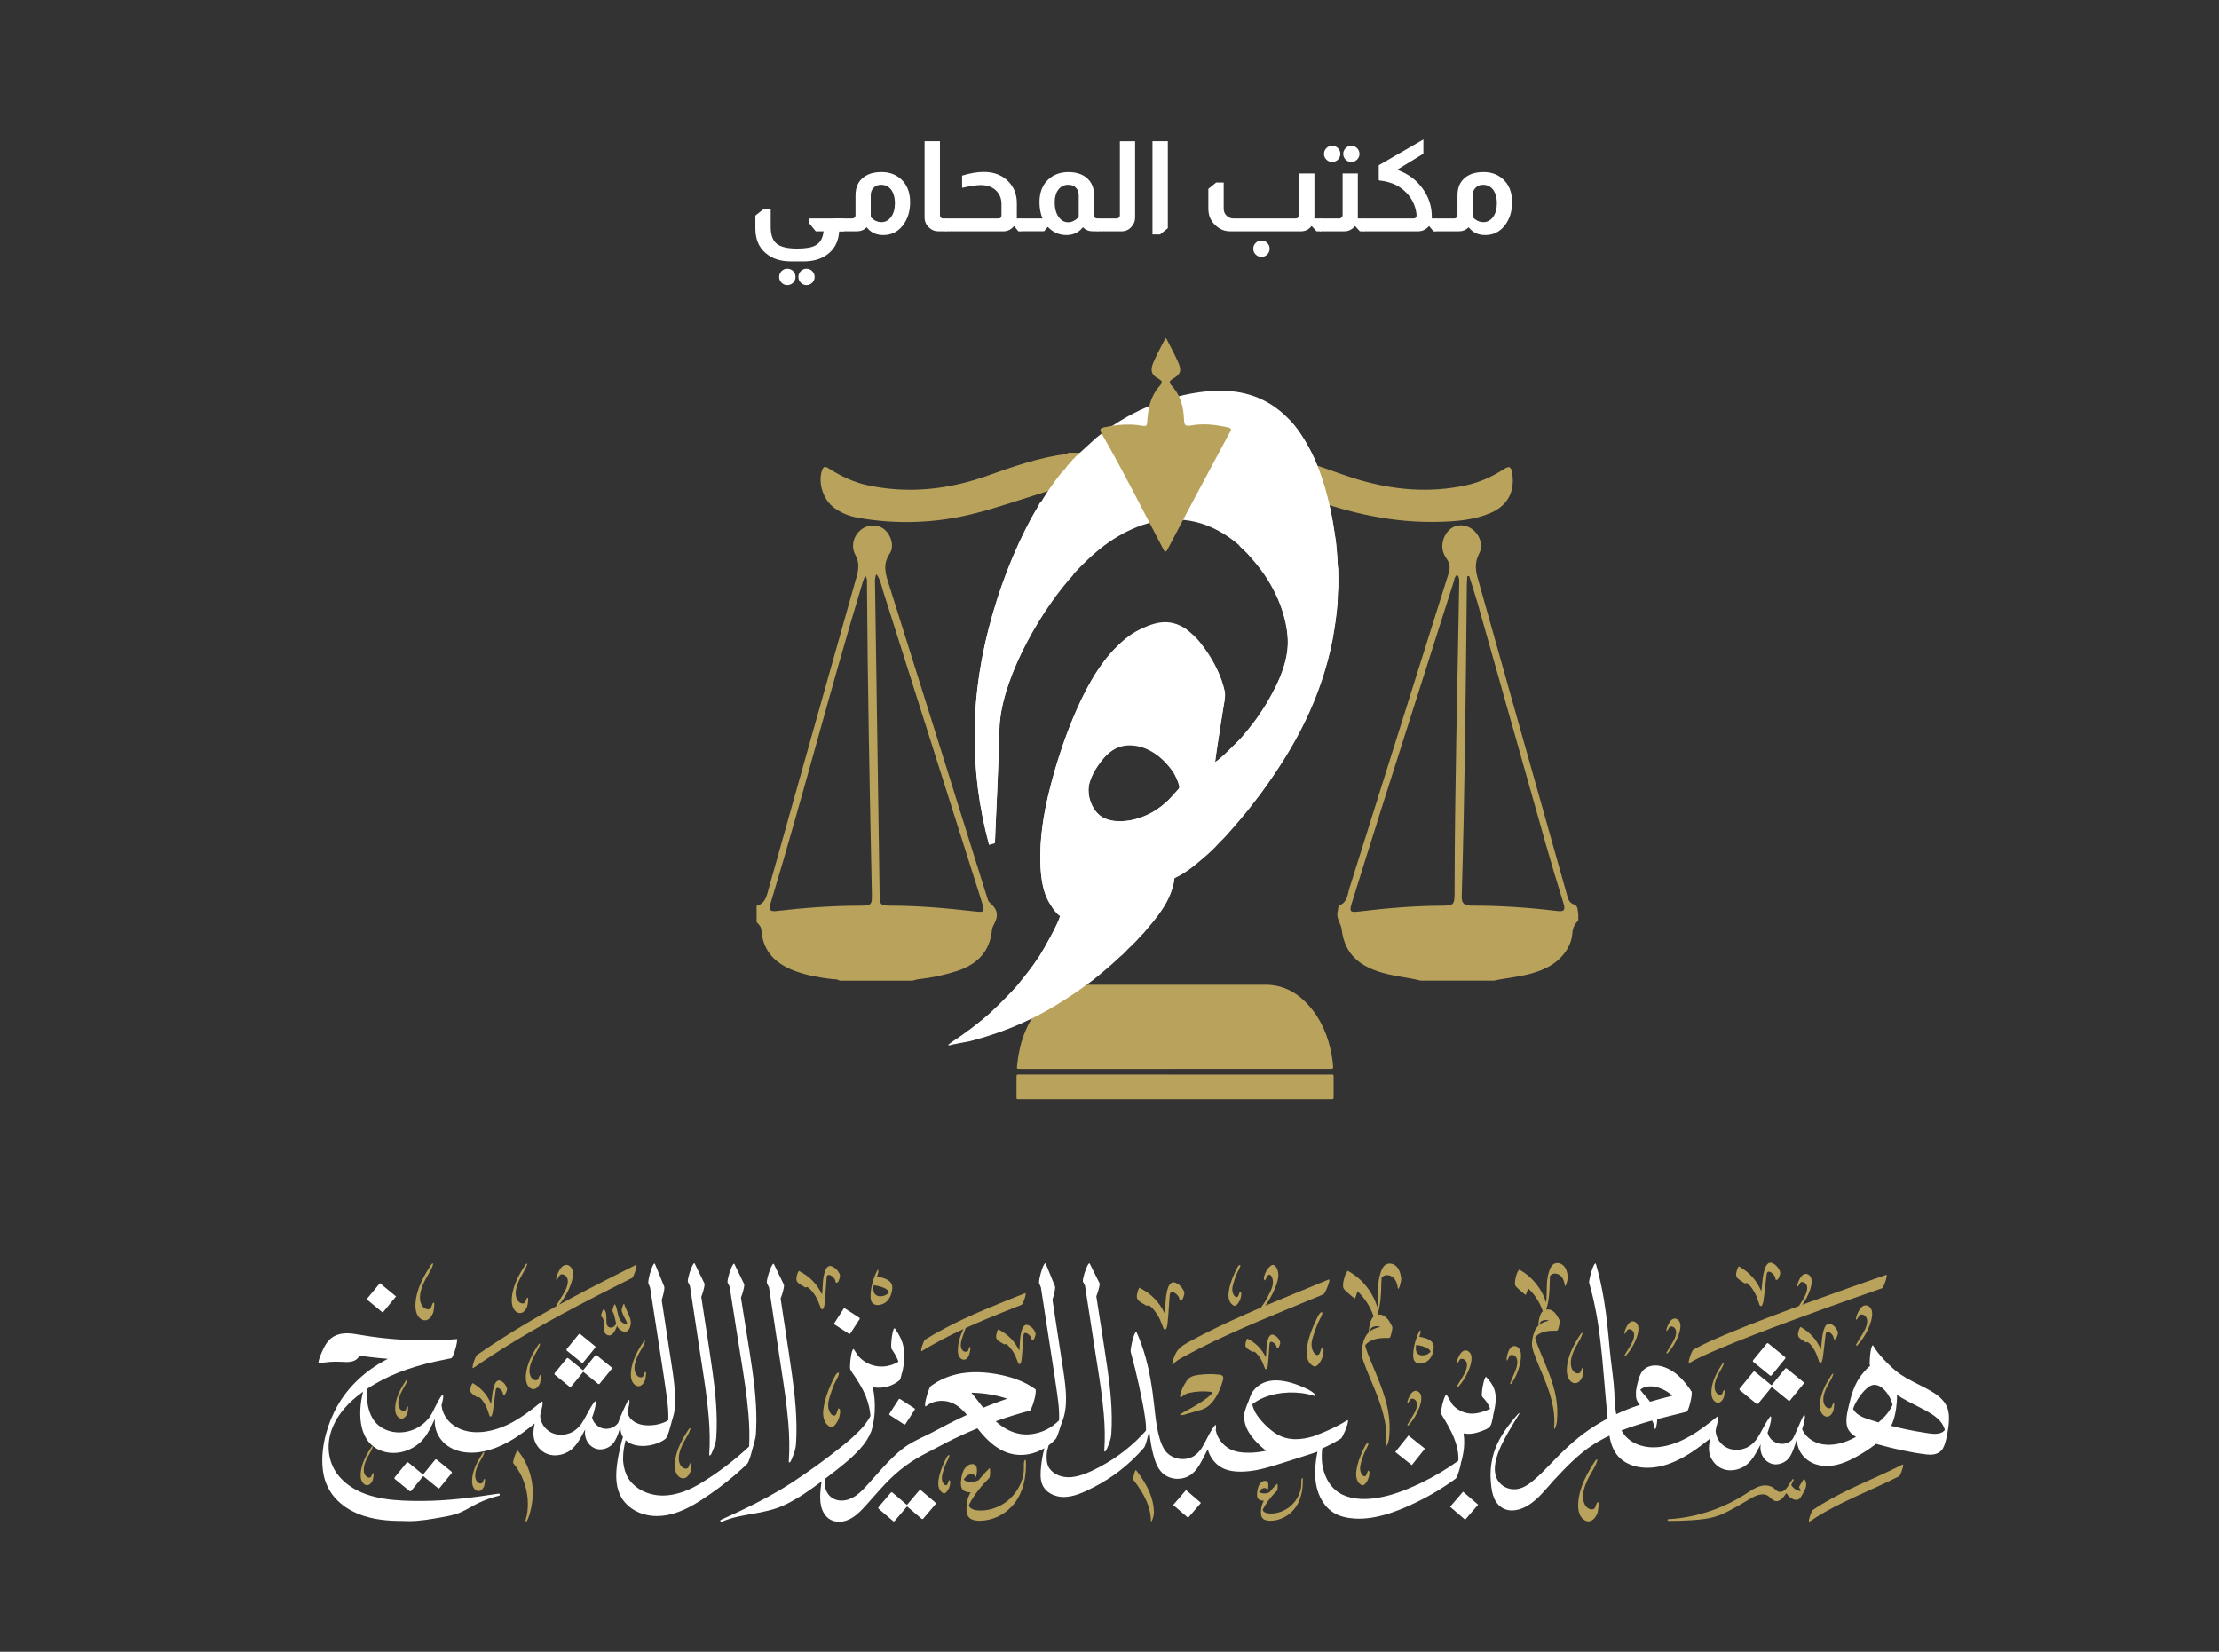 <?xml version="1.0" encoding="UTF-8"?>
<svg xmlns="http://www.w3.org/2000/svg" xmlns:xlink="http://www.w3.org/1999/xlink" version="1.1" x="0px" y="0px" viewBox="0 0 1547.95 1152.15" style="enable-background:new 0 0 1547.95 1152.15;" xml:space="preserve">
<rect x="0" y="0" width="1547.95" height="1152.15" fill="#333333" stroke="none"/>
<style type="text/css">
	.st0{display:none;}
	.st1{display:inline;fill:#010202;stroke:#000000;stroke-miterlimit:10;}
	.st2{fill:#B9A25B;}
	.st3{fill:#FFFFFF;}
	.st4{fill-rule:evenodd;clip-rule:evenodd;fill:#FFFFFF;}
	.st5{fill:none;}
	.st6{display:none;fill:#010202;stroke:#000000;stroke-miterlimit:10;}
</style>
<g id="Layer_3" class="st0">
	<rect class="st1" width="1547.95" height="1152.15"></rect>
</g>
<g id="Layer_1">
	<path class="st2" d="M1095.74,963.51c0.92,0.83,1.99,1.29,3.01,1.29h0.01c2.67,0,4.28-2.51,5.15-4.61c0.19-0.45,1.13-5.78,0.53-6.3   c-0.05-0.04-0.15-0.09-0.3,0c-0.65,0.41-0.88,1.16-1.1,1.88c-0.18,0.58-0.36,1.19-0.76,1.61c-0.85,0.91-2.37,0.74-3.43,0.1   c-2.08-1.26-3.22-4-3.05-7.34c0.2-4.01,1.91-7.75,3.37-10.55c0.49-0.94,1.04-1.88,1.58-2.79c1.28-2.18,2.6-4.43,3.24-6.9   c0.01-0.03-0.01-0.06-0.03-0.08l-0.02-0.01c0,0,0,0,0,0c-0.43-0.25-0.93,0.18-1.22,0.61c-4.19,6.33-9.07,14.74-9.69,23.65   C1092.73,958.45,1093.64,961.62,1095.74,963.51"></path>
	<path class="st2" d="M1016.2,951.17c0.4-0.05,0.85-0.72,1.15-1.17c0.05-0.08,0.1-0.15,0.14-0.21c0.14-0.2,0.26-0.43,0.37-0.65   c0.2-0.39,0.38-0.76,0.72-1.01c0.45-0.34,1.03-0.36,1.44-0.31c1.63,0.18,3.36,1.63,3.32,4.4c-0.03,1.79-0.63,3.77-1.83,6.04   c-0.84,1.58-1.8,3.13-2.74,4.63c-0.88,1.41-1.79,2.87-2.6,4.36c-0.06,0.1-0.06,0.23-0.02,0.36c0.04,0.12,0.13,0.22,0.24,0.26   c0.05,0.02,0.1,0.03,0.15,0.03c0.2,0,0.36-0.17,0.47-0.29c3.33-3.52,6.21-8.27,8.12-13.39l0.06-0.15c0.63-1.72,1.05-3.39,1.25-4.98   c0.15-1.2,0.15-2.22-0.01-3.11c-0.1-0.54-0.25-1.04-0.46-1.5c-0.33-0.72-0.86-1.37-1.49-1.83c-0.68-0.49-1.43-0.74-2.19-0.71   c-1.04,0.04-2.13,0.61-2.98,1.58c-0.85,0.96-1.46,2.18-2.07,3.46c-0.7,1.47-1.08,2.79-1.15,4.03c0,0.04,0,0.1,0.04,0.15   C1016.15,951.17,1016.18,951.18,1016.2,951.17"></path>
	<path class="st2" d="M1051.12,948.92c0.02,0.02,0.05,0.02,0.07,0.02c0.39-0.1,0.74-0.84,0.97-1.32c0.04-0.09,0.08-0.17,0.11-0.23   c0.11-0.22,0.19-0.46,0.27-0.7c0.14-0.41,0.27-0.8,0.57-1.11c0.39-0.4,0.97-0.5,1.38-0.52c0.04,0,0.08,0,0.11,0   c1.61,0,3.46,1.2,3.8,3.87c0.23,1.78-0.08,3.82-0.94,6.24c-0.6,1.69-1.34,3.36-2.05,4.98c-0.67,1.52-1.36,3.1-1.94,4.69   c-0.04,0.11-0.03,0.24,0.03,0.36c0.06,0.12,0.16,0.2,0.28,0.23c0.03,0.01,0.07,0.01,0.1,0.01c0.23,0,0.38-0.21,0.48-0.36   c2.79-3.96,4.96-9.08,6.11-14.41l0.03-0.16c0.38-1.79,0.55-3.51,0.52-5.11c-0.02-1.21-0.17-2.22-0.46-3.08   c-0.17-0.52-0.4-1-0.67-1.42c-1.09-1.68-2.8-2.21-4.01-1.99c-1.03,0.19-2.02,0.91-2.72,1.99c-0.7,1.07-1.13,2.37-1.55,3.72   c-0.48,1.56-0.67,2.92-0.56,4.16C1051.06,948.83,1051.07,948.88,1051.12,948.92"></path>
	<path class="st2" d="M981.8,978.78c0.38-0.05,0.8-0.68,1.08-1.1c0.05-0.08,0.1-0.14,0.13-0.2c0.14-0.19,0.24-0.4,0.35-0.61   c0.18-0.36,0.36-0.71,0.67-0.95c0.42-0.32,0.96-0.33,1.35-0.29c1.52,0.17,3.14,1.52,3.1,4.11c-0.03,1.67-0.59,3.52-1.71,5.65   c-0.78,1.48-1.69,2.93-2.56,4.33c-0.82,1.32-1.68,2.69-2.43,4.08c-0.05,0.1-0.06,0.22-0.02,0.34c0.04,0.12,0.13,0.21,0.23,0.25   c0.05,0.02,0.09,0.03,0.14,0.03c0.19,0,0.34-0.16,0.45-0.27c3.11-3.29,5.81-7.74,7.59-12.52l0.05-0.14   c0.59-1.61,0.98-3.18,1.17-4.66c0.14-1.12,0.14-2.08-0.01-2.91c-0.09-0.5-0.23-0.98-0.43-1.4c-0.78-1.7-2.3-2.42-3.45-2.38   c-0.98,0.03-1.99,0.57-2.79,1.48c-0.79,0.9-1.37,2.04-1.94,3.24c-0.66,1.38-1.01,2.61-1.08,3.77c0,0.04,0,0.09,0.04,0.14   C981.75,978.77,981.77,978.78,981.8,978.78"></path>
	<path class="st3" d="M642.44,1039.47c-0.34-0.29-0.85-0.25-1.14,0.09l-8.58,10.08c-0.02,0.02-0.03,0.04-0.04,0.06   c-0.02-0.02-0.03-0.03-0.05-0.05l-10.08-8.58c-0.16-0.14-0.37-0.21-0.59-0.19c-0.22,0.02-0.41,0.12-0.55,0.28l-8.58,10.08   c-0.14,0.17-0.21,0.37-0.19,0.59c0.02,0.22,0.12,0.41,0.28,0.55l10.08,8.58c0.15,0.13,0.33,0.19,0.52,0.19c0.02,0,0.04,0,0.07,0   c0.22-0.02,0.41-0.12,0.55-0.28l8.58-10.08c0.02-0.02,0.03-0.04,0.04-0.06c0.02,0.02,0.03,0.03,0.05,0.05l10.08,8.58   c0.15,0.13,0.33,0.19,0.52,0.19c0.02,0,0.04,0,0.07,0c0.22-0.02,0.41-0.12,0.55-0.28l8.58-10.08c0.29-0.34,0.25-0.85-0.09-1.14   L642.44,1039.47z"></path>
	<path class="st3" d="M755.44,893.9l1.48,2.97c0.01,0.09,0.02,0.19,0.03,0.28l6.93,44.81c0.41,2.65,0.84,5.35,1.25,7.96   c1.9,11.97,3.86,24.35,4.89,36.62c0.76,9.03,0.87,17.16,0.33,24.85c-0.03,0.39-0.06,0.83,0.16,0.99c0.05,0.04,0.12,0.06,0.19,0.06   c0.08,0,0.18-0.02,0.3-0.07c0.5-0.22,1.09-1.52,1.54-2.64c0.03-0.09,0.06-0.15,0.08-0.2c1.16-2.72,2.38-5.92,2.6-9.03   c1.12-16.04-0.69-31.94-2.61-45.38c-1.51-10.6-3.21-21.36-4.84-31.76c-0.68-4.3-1.38-8.76-2.05-13.13l-0.94-6.05   c0.11-0.28,0.21-0.55,0.3-0.8c0.51-1.37,1.15-3.18,1.57-5.05l0.28-1.36c0.13-0.6,0.17-1.22,0.12-1.83c0-0.01,0-0.02-0.01-0.03   l-6.78-13.62c-0.1-0.2-0.21-0.3-0.35-0.31c-0.27-0.02-0.5,0.33-0.71,0.63l-0.05,0.08c-0.77,1.11-1.34,2.64-1.76,3.76   c-0.51,1.37-1.15,3.18-1.56,5.05l-0.28,1.36c-0.13,0.6-0.17,1.22-0.12,1.83C755.43,893.89,755.44,893.89,755.44,893.9"></path>
	<path class="st3" d="M827.4,1039.36c-0.03-0.03-0.08-0.02-0.1,0.01l-8.85,10.3c-0.01,0.02-0.02,0.03-0.02,0.05   c0,0.02,0.01,0.04,0.03,0.05l10.3,8.85c0.01,0.01,0.03,0.02,0.05,0.02c0,0,0,0,0.01,0c0.02,0,0.04-0.01,0.05-0.03l8.85-10.3   c0.03-0.03,0.02-0.08-0.01-0.1L827.4,1039.36z"></path>
	<path class="st2" d="M860.16,910.41c0.44,0.27,0.83,0.41,1.2,0.41c0.55,0,1.07-0.31,1.67-0.94c1.74-1.84,2.77-4.46,2.9-7.38   c0.03-0.63-0.26-1.38-0.96-1.54c-0.04-0.01-0.07,0.01-0.09,0.05c-0.11,0.32-0.22,0.63-0.33,0.95c-0.19,0.55-0.38,1.11-0.59,1.66   c-0.23,0.61-0.57,1-0.99,1.12c-0.42,0.12-0.93-0.03-1.46-0.44c-0.28-0.22-0.49-0.52-0.72-0.86c-1.28-1.95-1.5-4.35-0.67-7.34   c0.11-0.39,0.22-0.79,0.34-1.18c0.58-1.97,1.31-4.02,2.22-6.28c0.31-0.75,0.7-1.49,1.08-2.21c0.55-1.04,1.13-2.12,1.45-3.26   l0.01-0.03c0.09-0.32,0.07-0.69-0.24-0.8c-0.2-0.07-0.43,0.02-0.68,0.25c-0.78,0.73-1.21,1.59-1.66,2.49l-0.02,0.03   c-0.53,1.06-0.99,2.02-1.41,2.94c-2.05,4.49-3.35,8.47-3.95,12.17c-0.41,2.52-0.63,5.46,0.92,8.15   C858.65,909.19,859.36,909.92,860.16,910.41"></path>
	<path class="st2" d="M916.06,931.97c0.77-2.63,1.74-5.36,2.96-8.36c0.41-1,0.93-1.99,1.44-2.94c0.74-1.39,1.5-2.82,1.93-4.34   c0,0,0,0,0,0l0.01-0.04c0.11-0.41,0.09-0.9-0.3-1.03c-0.26-0.09-0.55,0.03-0.89,0.33c-1.04,0.97-1.61,2.11-2.21,3.31l-0.02,0.05   c-0.7,1.41-1.31,2.69-1.88,3.92c-2.73,5.98-4.46,11.28-5.27,16.21c-0.55,3.35-0.84,7.26,1.22,10.84c0.6,1.04,1.55,2.01,2.6,2.66   c0.58,0.36,1.1,0.54,1.59,0.54c0.73,0,1.41-0.4,2.2-1.24c2.32-2.45,3.69-5.94,3.86-9.81c0.04-0.83-0.34-1.82-1.26-2.03   c-0.04-0.01-0.07,0.01-0.09,0.05c-0.15,0.42-0.29,0.84-0.44,1.26c-0.25,0.73-0.51,1.48-0.78,2.21c-0.31,0.82-0.77,1.34-1.33,1.51   c-0.57,0.17-1.25-0.04-1.97-0.58c-0.38-0.29-0.66-0.69-0.96-1.15c-1.71-2.6-2-5.81-0.89-9.8   C915.76,933,915.92,932.47,916.06,931.97"></path>
	<path class="st2" d="M662.03,1032.39c-0.04-0.01-0.07,0.01-0.09,0.05c-0.1,0.3-0.21,0.59-0.31,0.89c-0.18,0.51-0.36,1.04-0.55,1.56   c-0.21,0.57-0.53,0.93-0.92,1.05c-0.4,0.11-0.87-0.03-1.37-0.41c-0.27-0.2-0.46-0.48-0.67-0.81c-1.2-1.83-1.4-4.08-0.62-6.88   c0.1-0.37,0.21-0.74,0.32-1.1c0.54-1.85,1.23-3.77,2.08-5.89c0.29-0.71,0.66-1.4,1.01-2.07c0.52-0.98,1.06-1.99,1.36-3.06   l0.01-0.03c0.08-0.3,0.07-0.65-0.22-0.75c-0.19-0.06-0.41,0.02-0.65,0.24c-0.74,0.68-1.14,1.49-1.56,2.34l-0.02,0.03   c-0.49,0.99-0.92,1.89-1.32,2.76c-1.93,4.21-3.14,7.94-3.71,11.42c-0.39,2.36-0.59,5.12,0.87,7.64c0.42,0.73,1.09,1.42,1.84,1.88   c0.41,0.26,0.78,0.39,1.13,0.39c0.52,0,1.01-0.29,1.57-0.88c1.64-1.73,2.6-4.19,2.72-6.92   C662.96,1033.25,662.69,1032.54,662.03,1032.39"></path>
	<path class="st2" d="M578.82,974.22c0.77-2.63,1.74-5.37,2.97-8.38c0.41-1.01,0.94-1.99,1.45-2.95c0.74-1.39,1.51-2.82,1.93-4.35   l0.01-0.04c0.11-0.41,0.09-0.9-0.3-1.03c-0.26-0.09-0.56,0.03-0.89,0.33c-1.04,0.97-1.61,2.11-2.21,3.32l-0.02,0.05   c-0.7,1.41-1.32,2.69-1.88,3.93c-2.74,5.99-4.47,11.3-5.28,16.24c-0.55,3.36-0.84,7.28,1.23,10.86c0.6,1.04,1.55,2.01,2.61,2.67   c0.58,0.36,1.1,0.55,1.59,0.55c0.73,0,1.42-0.4,2.21-1.24c2.32-2.46,3.7-5.95,3.87-9.83c0.04-0.83-0.34-1.82-1.26-2.04   c-0.04-0.01-0.07,0.01-0.09,0.05c-0.15,0.42-0.29,0.85-0.44,1.27c-0.25,0.73-0.51,1.48-0.78,2.22c-0.31,0.82-0.77,1.35-1.33,1.51   c-0.57,0.16-1.26-0.04-1.97-0.59c-0.38-0.29-0.66-0.7-0.96-1.15c-1.71-2.61-2-5.82-0.89-9.82   C578.52,975.26,578.67,974.73,578.82,974.22"></path>
	<path class="st2" d="M714.16,925.07c-0.46,0.53-0.85,1.16-1.08,1.8c-1.12,3.07-1.47,6.22-1.64,10c-0.06,1.27-0.16,2.55-0.25,3.79   l-0.05,0.72c-0.01,0.1-0.05,0.2-0.11,0.37c-0.03,0.06-0.05,0.14-0.08,0.22c-3.1-6.51-7.85-11.33-14.51-14.72   c-0.03-0.02-0.08-0.01-0.1,0.03c-0.09,0.15-0.17,0.27-0.25,0.39c-0.16,0.24-0.29,0.45-0.37,0.68c-0.27,0.85-0.56,1.75-0.74,2.66   c-0.37,1.84,0.07,3.18,1.35,4.1c0.12,0.09,0.24,0.18,0.36,0.26c0.32,0.23,0.65,0.48,0.99,0.69c0.26,0.16,0.53,0.31,0.8,0.45   c0.41,0.22,0.83,0.44,1.2,0.72c0.6,0.45,1.26,0.78,1.99,0.12c0.97,0.58,1.84,1.33,2.72,2.36c1.67,1.94,3,4.02,3.96,6.19   c0.55,1.24,1.05,2.54,1.53,3.79c0.12,0.3,0.23,0.61,0.35,0.91c0.15,0.38,0.32,0.82,0.84,0.88c0.04,0.01,0.08,0.01,0.12,0.01   c0.54,0,0.77-0.47,0.89-0.84c0.24-0.68,0.47-1.41,0.56-2.14c0.21-1.79,0.35-3.62,0.48-5.39l0.01-0.11   c0.11-1.44,0.21-2.91,0.31-4.32c0.04-0.65,0.09-1.3,0.13-1.95c0.04-0.54,0.07-1.08,0.1-1.63c0.08-1.24,0.15-2.52,0.29-3.77   c0.08-0.71,0.34-1.21,0.77-1.44c0.45-0.24,1.05-0.18,1.74,0.17c1.23,0.63,2.19,1.61,2.86,2.91c0.09,0.17,0.12,0.36,0.15,0.57   c0.02,0.12,0.04,0.24,0.07,0.36c0.02,0.06,0.03,0.14,0.05,0.21c0.08,0.37,0.14,0.58,0.27,0.59c0.34,0.03,0.83-0.01,1.05-0.24   c0.3-0.31,0.56-0.74,0.79-1.33c1.05-2.68,0.95-3.55-0.67-5.82c-0.99-1.4-2.31-2.42-3.9-3.04   C716.01,923.87,714.98,924.13,714.16,925.07"></path>
	<path class="st2" d="M557.16,895.14c0.13,0.1,0.27,0.19,0.4,0.29c0.35,0.26,0.72,0.53,1.1,0.76c0.29,0.18,0.59,0.34,0.88,0.49   c0.45,0.24,0.92,0.49,1.32,0.8c0.66,0.5,1.39,0.86,2.2,0.13c1.08,0.64,2.03,1.47,3.01,2.61c1.84,2.15,3.31,4.45,4.38,6.84   c0.61,1.37,1.16,2.8,1.69,4.19c0.13,0.34,0.26,0.67,0.39,1c0.16,0.42,0.35,0.9,0.92,0.97c0.05,0.01,0.09,0.01,0.14,0.01   c0.59,0,0.84-0.52,0.98-0.92c0.26-0.75,0.52-1.55,0.62-2.36c0.23-1.97,0.38-3.99,0.53-5.94l0.01-0.13c0.12-1.59,0.23-3.2,0.34-4.76   c0.05-0.73,0.1-1.45,0.15-2.17c0.04-0.6,0.08-1.19,0.11-1.79c0.08-1.37,0.17-2.78,0.32-4.17c0.09-0.79,0.38-1.34,0.86-1.59   c0.5-0.27,1.16-0.2,1.92,0.19c1.36,0.7,2.42,1.78,3.17,3.22c0.1,0.19,0.13,0.4,0.17,0.63c0.02,0.13,0.04,0.27,0.08,0.4   c0.02,0.07,0.04,0.15,0.06,0.23c0.09,0.4,0.15,0.63,0.29,0.64c0.38,0.04,0.91-0.01,1.15-0.26c0.33-0.34,0.62-0.82,0.87-1.46   c1.16-2.96,1.05-3.92-0.74-6.42c-1.1-1.54-2.55-2.67-4.3-3.35c-1.24-0.48-2.37-0.19-3.28,0.84c-0.51,0.58-0.93,1.28-1.19,1.98   c-1.24,3.39-1.62,6.86-1.81,11.04c-0.06,1.39-0.17,2.81-0.27,4.18l-0.06,0.8c-0.01,0.11-0.05,0.23-0.13,0.41   c-0.03,0.07-0.06,0.16-0.1,0.26c-3.42-7.2-8.67-12.52-16.03-16.27c-0.03-0.02-0.08-0.01-0.1,0.03c-0.09,0.16-0.19,0.3-0.27,0.44   c-0.17,0.27-0.32,0.5-0.41,0.75c-0.3,0.93-0.61,1.93-0.82,2.94C555.25,892.65,555.74,894.13,557.16,895.14"></path>
	<path class="st2" d="M888.41,931.08c-0.99-0.39-1.9-0.15-2.63,0.68c-0.41,0.46-0.75,1.03-0.95,1.59c-0.99,2.7-1.29,5.48-1.44,8.81   c-0.05,1.11-0.14,2.24-0.22,3.33l-0.05,0.65c-0.01,0.09-0.04,0.18-0.1,0.33c-0.02,0.05-0.04,0.11-0.07,0.17   c-2.73-5.73-6.91-9.97-12.78-12.95c-0.03-0.02-0.08-0.01-0.1,0.03c-0.08,0.13-0.15,0.24-0.22,0.35c-0.14,0.21-0.26,0.4-0.33,0.61   c-0.24,0.74-0.49,1.54-0.65,2.35c-0.33,1.62,0.06,2.8,1.2,3.62c0.11,0.08,0.21,0.15,0.32,0.23c0.28,0.21,0.57,0.42,0.87,0.61   c0.23,0.14,0.47,0.27,0.7,0.39c0.36,0.19,0.73,0.39,1.05,0.63c0.53,0.4,1.11,0.69,1.76,0.11c0.85,0.51,1.61,1.17,2.38,2.07   c1.47,1.71,2.64,3.54,3.49,5.45c0.49,1.1,0.92,2.24,1.35,3.34c0.1,0.27,0.2,0.53,0.31,0.8c0.13,0.34,0.28,0.73,0.74,0.78   c0.04,0,0.08,0.01,0.11,0.01c0.48,0,0.68-0.42,0.79-0.74c0.21-0.6,0.42-1.24,0.49-1.89c0.18-1.58,0.31-3.19,0.43-4.75l0.01-0.1   c0.1-1.27,0.19-2.57,0.27-3.82c0.04-0.57,0.08-1.14,0.12-1.71c0.03-0.48,0.06-0.95,0.09-1.43c0.07-1.09,0.13-2.22,0.26-3.32   c0.07-0.62,0.3-1.06,0.68-1.26c0.39-0.21,0.92-0.16,1.52,0.15c1.08,0.55,1.93,1.42,2.52,2.56c0.08,0.15,0.1,0.32,0.13,0.5   c0.02,0.11,0.04,0.21,0.06,0.32c0.01,0.05,0.03,0.12,0.05,0.19c0.07,0.33,0.12,0.51,0.24,0.52c0.31,0.03,0.73-0.01,0.93-0.21   c0.27-0.27,0.49-0.66,0.7-1.17c0.92-2.36,0.84-3.13-0.59-5.14C890.97,932.53,889.81,931.62,888.41,931.08"></path>
	<path class="st2" d="M908.81,1031.86c0-0.53-0.02-0.94-0.22-1.01c-0.14-0.05-0.28,0.11-0.38,0.24c-0.51,0.68-0.46,2.36-0.43,3.26   l0,0.13c0.2,7.06-4.06,14.39-10.6,18.24c-3.37,1.98-7.1,3.01-10.78,2.96c-1.52-0.02-3.43-0.18-4.73-1.26   c-0.33-0.27-0.6-0.61-0.78-0.97h0c0,0,0-0.01-0.01-0.01c-0.01-0.03-0.04-0.09-0.07-0.16c0.38-0.86,0.76-1.7,1.25-2.52   c1.04-1.74,2.21-3.44,3.5-5.09c0.03-0.04,0.07-0.08,0.1-0.12c1.53-1.96,3.22-3.85,5.07-5.67c0.52-0.51,0.52-1.78,0.53-2.62   c0-0.16,0-0.3,0.01-0.42c0-0.02,0.02-1.71-0.29-1.85c-0.03-0.01-0.1-0.03-0.17,0.04c-1.96,1.92-3.7,3.86-5.22,5.8   c-1.4,0.66-2.83,0.94-4.28,0.84c-0.73-0.05-1.35-0.18-1.88-0.39c-0.38-0.15-0.66-0.32-0.9-0.53c-0.07-0.06-0.13-0.13-0.19-0.21   c0.11-0.19,0.23-0.38,0.37-0.56c0.53-0.73,1.1-1.27,1.71-1.62c0.73-0.42,1.94-0.62,2.72-0.24c0.41,0.2,0.65,0.54,0.72,1   c0.03,0.19,0.07,0.38,0.2,0.38h0c0.28,0,0.54-1.21,0.54-1.22c0.23-1.27,0.27-2.41,0.13-3.39c-0.16-1.11-0.79-1.59-1.29-1.8   c-0.95-0.39-2.26-0.15-3.28,0.61c-1.66,1.24-2.65,3.24-3.03,6.1l-0.04,0.28c-0.26,1.93-0.65,4.85,1.41,6.01   c0.85,0.48,1.83,0.67,2.81,0.67c0.11,0,0.21,0,0.32-0.01c-0.07,0.13-0.14,0.26-0.21,0.39c-1.24,2.36-1.86,5.06-1.82,8.02   c0.03,2.69,0.96,4.28,2.93,5.02c1.01,0.38,2.19,0.56,3.58,0.56c0.91,0,1.91-0.08,3-0.24c2.33-0.35,4.61-1.1,6.78-2.23   c4.11-2.16,7.42-5.49,9.56-9.63c2.4-4.66,3.53-10.24,3.35-16.6C908.81,1031.99,908.81,1031.93,908.81,1031.86"></path>
	<path class="st2" d="M715.63,1019.67c0-0.72-0.02-1.31-0.28-1.4c-0.14-0.05-0.3,0.06-0.5,0.33c-0.72,0.96-0.64,3.34-0.61,4.62   l0.01,0.18c0.29,10.05-5.78,20.49-15.1,25.98c-4.8,2.82-10.11,4.28-15.36,4.21c-2.17-0.03-4.89-0.26-6.75-1.79   c-0.47-0.39-0.86-0.87-1.11-1.38l0,0c0-0.01-0.01-0.01-0.01-0.02c-0.02-0.04-0.06-0.13-0.1-0.25c0.54-1.23,1.09-2.43,1.79-3.6   c1.48-2.47,3.15-4.89,4.98-7.25c0.05-0.05,0.1-0.11,0.14-0.18c2.18-2.79,4.59-5.48,7.22-8.06c0.72-0.71,0.74-2.52,0.75-3.71   c0-0.23,0-0.43,0.01-0.6c0-0.02,0.02-2.41-0.39-2.6c-0.04-0.02-0.12-0.03-0.21,0.06c-2.79,2.74-5.27,5.5-7.43,8.25   c-1.99,0.94-4.04,1.34-6.1,1.2c-1.05-0.07-1.93-0.25-2.69-0.56c-0.54-0.22-0.95-0.46-1.29-0.76c-0.1-0.09-0.2-0.2-0.29-0.32   c0.16-0.28,0.34-0.55,0.53-0.82c0.75-1.04,1.57-1.82,2.44-2.31c1.04-0.6,2.78-0.89,3.9-0.34c0.59,0.29,0.94,0.78,1.04,1.45   c0.05,0.36,0.13,0.51,0.26,0.51h0c0.36,0,0.74-1.69,0.74-1.71c0.32-1.81,0.39-3.42,0.19-4.81c-0.22-1.56-1.11-2.24-1.81-2.53   c-1.34-0.55-3.2-0.21-4.64,0.87c-2.36,1.77-3.77,4.6-4.3,8.65l-0.05,0.4c-0.37,2.74-0.92,6.88,1.99,8.52   c1.21,0.68,2.59,0.95,3.98,0.95c0.17,0,0.34-0.01,0.51-0.01c-0.11,0.2-0.22,0.4-0.32,0.6c-1.77,3.35-2.64,7.18-2.59,11.39   c0.04,3.81,1.36,6.07,4.15,7.11c1.43,0.53,3.12,0.8,5.08,0.8c1.29,0,2.71-0.12,4.27-0.35c3.32-0.49,6.56-1.56,9.63-3.17   c5.85-3.07,10.54-7.8,13.59-13.69c3.42-6.62,5.02-14.56,4.76-23.6C715.63,1019.87,715.63,1019.78,715.63,1019.67"></path>
	<path class="st2" d="M792.47,1025.4c-0.03-0.03-0.06-0.05-0.11-0.04c-0.06,0.01-0.19,0.02-0.62,0.95l0,0.01c0,0,0,0,0,0   c0,0,0,0,0,0.01l0,0c0,0,0,0,0,0v0v0c-0.27,0.65-0.52,1.42-0.75,2.37c-0.19,0.78-0.38,1.61-0.45,2.45c0,0.04-0.01,0.09-0.01,0.14   c-0.03,0.32-0.07,0.73,0.14,1c3.71,4.72,6.47,9.06,8.44,13.28c2.43,5.18,3.68,10.27,3.73,15.14c0,0.36,0.06,0.52,0.19,0.55   c0.01,0,0.01,0,0.02,0c0.36,0,0.93-1.55,0.94-1.57c0.52-1.53,1-3.16,0.98-4.72C804.87,1045.54,800.9,1036.14,792.47,1025.4"></path>
	<path class="st2" d="M886.02,901.24c-1.03,2.2-2.24,4.47-3.69,6.92c-0.49,0.82-1.06,1.61-1.62,2.37c-0.37,0.5-0.74,1.02-1.1,1.54   c-14.97,6.39-26.69,11.78-37.55,17.24c-3.95,1.99-7.82,4.01-11.49,6c-3.48,1.89-6.76,3.67-9.23,6.77c-0.63,0.8-1.12,1.86-1.54,2.8   l-0.08,0.18c-0.68,1.49-1.18,2.82-1.54,4.05c-0.03,0.11-0.75,2.61-0.28,2.85c0.03,0.02,0.06,0.02,0.09,0.02   c0.15,0,0.35-0.16,0.63-0.51c1.8-2.27,4.46-3.71,7.04-5.1c0.21-0.12,0.43-0.23,0.64-0.35c3.22-1.75,6.59-3.53,10.03-5.28   c6.43-3.28,13.17-6.52,20.61-9.92c13.64-6.23,27.52-12.01,41.72-17.87c5.62-2.32,11.23-4.63,16.85-6.95l7.73-3.19   c0.48-0.2,1.08-1.43,1.36-2.02c0.04-0.09,0.08-0.16,0.11-0.21c0.65-1.26,1.22-2.6,1.7-3.98l0.12-0.33   c0.33-0.95,0.68-1.93,0.78-2.93l0.01-0.1c0.03-0.29,0.07-0.61-0.1-0.74c-0.09-0.07-0.22-0.07-0.4,0   c-3.54,1.46-7.08,2.92-10.62,4.37c-10.66,4.38-21.69,8.92-32.49,13.48c-0.33,0.14-0.66,0.28-0.99,0.42   c0.37-0.55,0.72-1.08,1.06-1.61c3.13-4.84,5.34-9.26,6.76-13.5c0.96-2.88,1.8-6.3,0.68-9.82c-0.32-1.02-0.94-2.04-1.69-2.8   c-1.04-1.04-1.9-1.05-3.2-0.02c-2.25,1.79-3.9,4.65-4.64,8.06c-0.16,0.73,0,1.68,0.71,2.02c0.04,0.02,0.08,0,0.1-0.03   c0.18-0.35,0.37-0.7,0.55-1.05c0.31-0.6,0.64-1.23,0.97-1.83c0.38-0.68,0.83-1.06,1.31-1.11c0.48-0.04,0.99,0.25,1.47,0.84   c0.26,0.32,0.43,0.74,0.6,1.18c0.98,2.59,0.72,5.49-0.79,8.84C886.42,900.38,886.22,900.82,886.02,901.24"></path>
	<path class="st2" d="M844.51,972.9c-1.02,0.94-2.07,1.91-3.21,2.73c-5.15,3.71-10.77,6.83-15.6,9.38   c-0.58,0.31-1.14,0.68-1.69,1.04c-0.25,0.17-0.51,0.33-0.77,0.5c-0.03,0.02-0.04,0.06-0.03,0.1l0.15,0.26   c0.01,0.02,0.03,0.03,0.05,0.04c0.31,0.06,0.61,0.09,0.91,0.09c1.03,0,2.01-0.31,2.97-0.61c0.15-0.05,0.3-0.09,0.45-0.14   c2.15-0.65,4.35-1.28,6.47-1.89c1.31-0.38,2.67-0.76,4-1.15c3.64-1.07,6.91-3.86,9.71-8.29c2.1-3.32,3.93-7.64,5.16-12.17   c0.28-1.01,0.47-2.16-0.17-2.98c-0.56-0.72-1.55-0.89-2.43-0.98c-4.46-0.49-8.98-0.47-13.44,0.08c-3.32,0.41-7.08,0.87-9.23,4.23   c-2.26,3.52-3.91,6.6-4.63,10.19c-0.05,0.25,0.02,0.53,0.09,0.79c0.03,0.12,0.06,0.24,0.08,0.35c0,0.02,0.02,0.04,0.03,0.05   c0.02,0.01,0.04,0.01,0.06,0.01c0.13-0.04,0.27-0.06,0.41-0.09c0.32-0.06,0.65-0.11,0.85-0.32c1.21-1.24,2.8-2.07,4.85-2.54   c4.99-1.14,10.2-1.37,15.48-0.71c0.26,0.03,0.63,0.24,0.7,0.43c0.06,0.18-0.12,0.57-0.31,0.74   C845.13,972.33,844.82,972.62,844.51,972.9"></path>
	<path class="st3" d="M1040.76,991.51c0.44-1.63,0.78-3.33,1.01-5.06c0.11-0.46,0.22-0.91,0.32-1.36l0.02-0.07   c1.18-5.24,2.12-11.29,0.11-16.51c-1.01-2.63-2.78-5.2-5.54-8.09c-0.04-0.04-0.09-0.06-0.15-0.05c-0.23,0.05-0.59,0.71-1.06,1.97   l0,0.01c0,0,0,0,0,0.01c0,0,0,0,0,0.01c0,0,0,0.01,0,0.01l0,0c-0.46,1.33-0.84,2.91-1.17,4.84c-0.26,1.53-0.55,3.27-0.56,4.98   c0,0.11,0,0.22-0.01,0.34c-0.02,0.66-0.04,1.4,0.41,1.87c0.75,0.79,1.43,1.55,2.07,2.34c1.27,1.65,2.2,3.21,2.84,4.76   c0.16,0.39,0.3,0.77,0.42,1.13c-2.33,1.28-5.03,2.08-7.16,2.64c-2.83,0.74-5.5,0.93-7.94,0.56c-4.15-0.62-8.11-2.77-11.03-5.93   c-1.31-2.29-2.68-4.54-4.03-6.77c-0.12-0.2-0.24-0.29-0.38-0.29c-0.26,0-0.46,0.35-0.66,0.69l-0.05,0.09   c-0.7,1.2-1.16,2.81-1.5,3.99c-0.42,1.45-0.93,3.36-1.21,5.31l-0.18,1.42c-0.09,0.63-0.08,1.27,0.01,1.89c0,0.01,0,0.02,0.01,0.03   l0.02,0.03c3.32,5.44,6.74,11.06,9.09,17.09c1.19,3.07,2.04,6.09,2.51,8.99c0.23,1.42,0.36,2.86,0.38,4.26c0,0.22,0,0.44,0,0.66   c0,0.23-0.01,0.46,0,0.69l-0.01,0.22c0,0.07-0.01,0.13-0.01,0.2c0,0.05-0.02,0.21-0.04,0.38l-0.01,0.14   c-8,5.74-16.54,10.84-25.39,15.15c-13.74,6.63-22.06,8.86-27.11,9.96c-11.23,2.44-20.65,1.98-28-1.37   c-3.92-1.78-7.35-4.84-9.93-8.83c-2.87-4.69-4.56-10.37-4.77-16c-0.06-1.76-0.04-3.56,0.08-5.33c0-0.01,0-0.07,0.01-0.15   c0.02-0.21,0.04-0.57,0.04-0.63c0.03-0.32,0.07-0.64,0.1-0.97c0.01-0.14,0.03-0.28,0.05-0.42c4.75-2.14,8.97-4.38,12.9-6.83   c0.64-0.4,1.27-1.67,1.64-2.42c0.06-0.13,0.12-0.25,0.17-0.34c0.81-1.57,1.52-3.23,2.12-4.96l0.14-0.41   c0.42-1.19,0.85-2.41,0.98-3.66l0.01-0.06c0.05-0.43,0.08-0.89-0.14-1.03c-0.11-0.07-0.27-0.05-0.46,0.07   c-4.51,2.82-9.48,5.38-15.19,7.82c-0.76,0.33-1.54,0.65-2.38,1c-1.95,0.8-3.97,1.58-6.16,2.38c-0.02,0.01-0.04,0.01-0.06,0.02   c-3.92,1.14-7.92,1.93-12.04,1.93c-0.52,0-1.05-0.01-1.58-0.04c-3.95-0.2-7.62-1.22-10.89-3.03c-2.72-1.51-5.42-3.6-8.48-6.58   c-3.36-3.27-5.73-6.25-7.44-9.36c-0.92-1.78-1.57-3.57-1.94-5.27c0.16-0.13,0.32-0.26,0.48-0.39c4.17-3.23,9.75-5.6,16.13-6.86   c5.63-1.11,11.86-1.34,17.54-0.64c3.05,0.38,6.12,1.05,9.11,2c0.26,0.08,0.52-0.02,0.66-0.26c0.13-0.21,0.16-0.52-0.07-0.75   c-1.57-1.59-3.59-2.92-6.33-4.19c-7.69-3.57-14.3-5.4-20.2-5.61c-3.46-0.12-6.64,0.44-9.47,1.67c-2.97,1.29-5.48,3.3-7.44,5.97   c-0.76,1.04-1.32,2.39-1.82,3.58l-0.08,0.19c-0.55,1.32-0.99,2.53-1.34,3.66c-0.72,1.59-1.32,3.16-1.79,4.68l-0.13,0.41   c-0.38,1.2-0.77,2.44-0.86,3.69c-0.3,4.13,0.79,8.3,3.25,12.39c1.93,3.21,4.71,6.45,8.51,9.88c1.21,1.1,2.41,2.07,3.59,2.93   c-4.02,0.84-7.65,1.29-11.09,1.38c-5.85,0.14-10.22-0.6-13.77-2.33c-3.7-1.81-6.84-4.94-8.83-8.82c-0.71-1.5-1.22-3.06-1.53-4.64   c0.14-0.81,0.24-1.62,0.21-2.42c-0.02-0.47-0.09-1.04-0.34-1.13c-0.12-0.04-0.25,0.03-0.4,0.2c-2.41,2.97-4.17,6.4-5.86,9.72   c-0.46,0.9-0.94,1.83-1.42,2.74c-0.6,1.14-1.13,2.06-1.65,2.91c-0.03,0.05-0.11,0.18-0.19,0.3c-0.07,0.11-0.13,0.21-0.16,0.26   c-0.03,0.05-0.11,0.16-0.18,0.26c-0.06,0.09-0.11,0.17-0.13,0.19c-0.35,0.5-0.72,0.98-1.08,1.42c-1.47,1.78-3.13,3.19-4.93,4.18   c-3.22,1.58-6.98,2-10.57,1.17c-3.64-0.84-6.79-2.9-8.85-5.79c-2.87-4.41-4.21-9.93-5.24-15.23c-0.93-4.82-1.47-9.79-1.99-14.59   c-0.07-0.61-0.13-1.21-0.2-1.82c-1.43-13.1-3.3-23.53-5.87-32.83c-1.73-6.25-3.86-12.2-6.33-17.68c-0.09-0.2-0.2-0.3-0.34-0.31   c-0.29-0.01-0.54,0.43-0.71,0.73l-0.03,0.06c-0.69,1.19-1.15,2.78-1.49,3.95c-0.41,1.43-0.92,3.32-1.21,5.25   c-0.01,0.04-0.01,0.09-0.02,0.13c0,0.02-0.01,0.03-0.01,0.05c-0.02,0.14-0.05,0.3-0.08,0.45c-0.08,0.42-0.17,0.89-0.2,1.34   c-0.11,0.72-0.17,1.48,0.01,2.14c2.13,7.76,4.06,15.61,5.74,23.35c1.72,7.92,3.36,15.67,4.41,23.48c0.29,2.19,0.45,4.15,0.47,6   c0.01,0.55-0.01,1.11-0.02,1.58l0,0.14c0,0.06-0.01,0.11-0.01,0.17c-9.17,10.33-20.04,18.85-32.3,25.34   c-6.12,3.2-12.66,6.38-19.43,7.08c-3.04,0.31-6.05-0.03-8.71-0.99c-2.91-1.05-5.32-2.83-6.97-5.14c-1.78-2.81-1.95-5.86-1.87-8.74   l0-0.21l0.02-0.27c0.03-0.45,0.07-0.92,0.12-1.39c0.01-0.09,0.02-0.19,0.03-0.28l0.01-0.13c0.07-0.21,0.09-0.5,0.12-0.75   c0.01-0.14,0.02-0.27,0.04-0.37l0.03-0.15c0.01-0.03,0.01-0.06,0.02-0.09c0,0,0.01-0.04,0.01-0.04c0.1-0.29,0.15-0.46,0.18-0.55   c0.01-0.04,0.02-0.06,0.02-0.07l-0.01,0c0.01-0.05,0.01-0.06-0.01-0.07c0-0.01,0.01-0.02,0.01-0.03c0,0,0-0.01,0-0.01   c0-0.01,0.01-0.01,0.01-0.02l0.02-0.05c0.02-0.07,0.04-0.15,0.07-0.22c0.26-0.83,0.48-1.68,0.68-2.55   c1.72-1.28,3.32-2.72,4.77-4.31c0.68-0.74,1.12-1.9,1.48-2.84l0.1-0.26c1.12-2.9,1.83-5.89,3-8.77c4.51-11.07,2.66-24.02,0.99-35.5   c-0.35-2.43-0.74-4.85-1.12-7.28c-0.28-1.77-0.57-3.59-0.84-5.39c-1.87-12.38-3.79-24.92-5.7-37.28c0.02-0.07,0.04-0.14,0.07-0.2   c0.49-1.49,1.09-3.47,1.46-5.5l0.24-1.48c0.12-0.66,0.13-1.32,0.05-1.98c0-0.01,0-0.01,0-0.02c-2.15-5.28-4.28-10.57-6.46-15.85   c-0.06-0.15-0.14-0.31-0.29-0.36c-0.21-0.06-0.4,0.12-0.53,0.29c-1.02,1.35-1.54,3.01-2.06,4.61c-0.49,1.49-1.09,3.47-1.46,5.5   l-0.24,1.48c-0.12,0.65-0.13,1.32-0.05,1.98c0,0.01,0,0.01,0.01,0.02l1.21,2.97c1.96,12.51,3.92,25.11,5.81,37.48   c0.48,3.11,0.96,6.22,1.44,9.33c1.44,9.27,2.92,18.86,4.24,28.31c0.27,1.95,0.49,3.67,0.66,5.25c0.1,0.9,0.19,1.79,0.26,2.63   c0.04,0.44,0.08,0.88,0.11,1.31c0.01,0.19,0.03,0.39,0.04,0.58l0.01,0.17c0.01,0.13,0.01,0.22,0.02,0.29c0,0.01,0,0.01,0,0.02   c0,0.05,0.01,0.12,0.01,0.21l0.01,0.13c0.01,0.24,0.02,0.49,0.04,0.73c0.02,0.44,0.04,0.88,0.05,1.31   c0.03,0.89,0.03,1.78,0.03,2.63c-0.01,0.78-0.03,1.55-0.06,2.3c-2.64,2.72-5.73,4.96-9.21,6.68c-5.48,2.59-11.29,3.62-16.82,2.96   c-5.78-0.68-11.46-3.34-16.9-7.89c-0.43-0.36-0.86-0.73-1.27-1.11c3.84-1.38,7.69-2.67,11.53-3.86c3.93-1.22,7.97-2.38,12.03-3.45   c0.62-0.16,1.05-1.12,1.3-1.7c0.03-0.07,0.06-0.14,0.09-0.2c0.62-1.33,1.2-2.95,1.75-4.93c0.44-1.57,0.93-3.34,1.13-5.11   c0.04-0.36,0.1-1,0.09-1.52c0.08-0.61,0.1-1.31-0.3-1.6c-7.01-5.1-15.92-8.55-27.23-10.53c-11.64-2.04-22.12-1.67-31.16,1.11   c-4.7,1.44-8.98,3.49-12.76,6.09c-0.59,0.36-1.16,0.75-1.7,1.18c-0.59,0.46-1.09,1.74-1.4,2.59c-0.08,0.2-0.16,0.4-0.23,0.6   c-0.67,1.73-1.24,3.56-1.67,5.43c-0.05,0.21-0.1,0.42-0.15,0.63c-0.3,1.24-0.61,2.52-0.58,3.76c0,0.04,0,0.08,0,0.13   c0,0.35,0,0.88,0.26,1c0.13,0.06,0.28,0.02,0.47-0.13c0.54-0.42,1.1-0.82,1.67-1.22c0.44-0.27,0.88-0.52,1.34-0.75   c2.93-1.37,6.16-1.95,9.37-1.69c3.27,0.26,6.46,1.4,9.21,3.28c2.6,1.78,4.83,4.03,6.89,6.44c-4.46,2.06-8.97,4.26-13.5,6.59   c-4.97,2.56-9.82,5.29-14.87,7.71c-5.59,2.68-11.26,5.26-16.18,9.08c-4.98,3.86-9.44,8.33-13.7,12.95   c-2.09,2.26-4.13,4.57-6.16,6.87c-1.3,1.47-2.65,2.99-3.98,4.47l-0.02,0.02c-2.77,3.08-5.63,6.26-9.06,8.7   c-3.24,2.19-6.53,3.34-9.79,3.4c-0.09,0-0.17,0-0.26,0c-3.4,0-6.46-1.31-8.66-3.71c-1.25-1.51-2.17-3.28-2.73-5.24   c-0.01-0.04-0.04-0.16-0.07-0.29c-0.04-0.19-0.07-0.29-0.09-0.35c-0.04-0.21-0.08-0.41-0.11-0.61c-0.04-0.27-0.08-0.54-0.11-0.82   c-0.01-0.1-0.02-0.21-0.03-0.31c0.13-1.19,0.23-2.48,0.22-3.78c0.89-0.67,1.78-1.36,2.68-2.04l0.05-0.04   c7.5-5.74,15.25-11.68,21.65-18.7c3.63-3.98,6.31-8.16,7.97-12.43c0.52-1.35,0.8-2.87,1.05-4.32c0.04-0.22,0.07-0.43,0.1-0.64   c0.31-1.06,0.5-2.17,0.67-3.22c0.29-1.81,0.48-3.71,0.58-5.65c0.3-5.92-0.16-11.61-1.37-16.96c3.52,0.72,7.21,0.55,10.76-0.52   c2.93-0.88,5.65-2.37,8.1-4.42c0.01-0.01,0.01-0.01,0.02-0.02c0.24-0.4,0.43-0.83,0.54-1.28c0.23-0.66,0.41-1.34,0.54-2.02   c0.08-0.38,0.16-0.76,0.23-1.14c0.39-0.7,0.58-1.69,0.72-2.44c0.03-0.17,0.06-0.32,0.09-0.47c0.36-1.72,0.62-3.56,0.8-5.63   c0.49-5.53,0.04-9.97-1.42-13.96c-1.01-2.78-2.54-5.59-4.8-8.87c-0.07-0.2-0.16-0.31-0.27-0.34c-0.09-0.02-0.18,0.03-0.27,0.13   c-0.3,0.18-0.49,0.46-0.54,0.86c-0.57,1.33-0.84,3.06-1.04,4.31c-0.25,1.55-0.54,3.6-0.58,5.66l-0.01,1.5   c-0.01,0.67,0.07,1.33,0.26,1.96c0,0.01,0.01,0.02,0.01,0.02c2.01,2.9,3.42,5.41,4.42,7.89c0.14,0.34,0.27,0.67,0.39,1.01   c-3.26,2.05-7.01,3.22-10.89,3.38c-4.24,0.18-8.37-0.86-11.94-3c-1.91-1.14-3.65-2.59-5.18-4.29c-0.15-0.18-0.3-0.36-0.44-0.54   c-0.29-0.46-0.58-0.92-0.87-1.37c-0.57-0.9-1.15-1.8-1.72-2.71c-0.12-0.19-0.25-0.29-0.4-0.27c-0.3,0.02-0.5,0.52-0.64,0.85   l-0.03,0.07c-0.57,1.33-0.84,3.06-1.05,4.32c-0.25,1.55-0.54,3.6-0.58,5.66c0,0.2-0.02,0.42-0.03,0.65   c-0.05,0.95-0.11,2.04,0.28,2.82c0.77,1.56,1.73,3.04,2.84,4.4c2.16,3.32,4.35,6.75,6.13,10.3c1.18,2.34,2.18,4.81,2.97,7.33   c0.37,1.18,0.72,2.44,1.05,3.85c0.01,0.04,0.01,0.07,0.02,0.1c0.01,0.05,0.02,0.1,0.03,0.15c0.02,0.08,0.03,0.16,0.05,0.24   c0.06,0.3,0.12,0.6,0.18,0.91c0.13,0.69,0.24,1.39,0.34,2.08c0.1,0.74,0.19,1.49,0.27,2.23c0.01,0.12,0.02,0.24,0.03,0.37   c0,0.01-0.01,0.03-0.01,0.06c0,0,0,0.01,0,0.02c0,0.04,0.01,0.1,0.01,0.19c0,0.01,0,0.03,0,0.05c-0.04,0.09-0.08,0.17-0.12,0.26   l-0.16,0.3c-0.08,0.14-0.15,0.29-0.23,0.43c-0.23,0.41-0.48,0.84-0.74,1.27c-0.86,1.4-1.84,2.78-2.99,4.2   c-1.92,2.38-4.17,4.72-7.29,7.6c-3.6,3.32-7.31,6.32-10.46,8.82c-10.63,8.44-21.79,16.47-33.18,23.87   c-10.06,6.54-21.12,12.59-35.86,19.6c-4.09,1.95-8.45,3.96-13.31,6.14c-0.41,0.18-0.46,0.57-0.33,0.86c0.13,0.28,0.41,0.5,0.74,0.5   c0.1,0,0.21-0.02,0.32-0.07c6.61-2.93,13.86-4.2,20.88-5.43l1.12-0.2c7.25-1.28,14.92-2.8,21.93-6.15   c8.97-4.28,17.1-9.92,25.65-16.34c-0.15,0.82-0.28,1.7-0.4,2.67c-0.94,7.67-1.49,16.32,3.91,22c1.79,1.88,4.19,3.05,6.95,3.38   c0.55,0.07,1.11,0.1,1.68,0.1c2.01,0,4.07-0.41,6.07-1.22c5.4-2.19,9.6-6.82,12.97-10.54c1.67-1.83,3.33-3.72,4.94-5.55   c2.44-2.77,4.97-5.63,7.54-8.36c4.59-4.91,9.56-9.47,14.99-13.45c5.11-3.75,10.55-6.89,16.2-9.72c5.78-2.89,11.4-6.11,17.22-8.92   c5.49-2.65,11.03-5.13,16.59-7.42c4.23,5.29,9.47,11.16,16.29,14.91c4.4,2.42,9.17,3.66,14.03,3.66c1.75,0,3.5-0.16,5.26-0.48   c3.95-0.73,7.74-2.18,11.19-4.23c-1.19,4.46-1.98,8.86-2.37,13.08c-0.34,3.78-0.77,8.47,0.89,12.31c1.18,2.74,3.33,5,6.2,6.54   c2.54,1.36,5.59,2.1,8.61,2.1c0.08,0,0.16,0,0.24,0c7.15-0.09,13.95-3.29,20.87-6.84c6.32-3.25,12.31-7.03,17.8-11.25   c6.19-4.76,11.94-10.19,17.08-16.15c0.62-0.72,1-1.83,1.31-2.73l0.09-0.25c0.56-1.59,1.02-3.26,1.36-4.95   c0.44-1.35,0.8-2.69,0.92-3.16c0.04-0.16,0.08-0.32,0.12-0.48c0.08,0.67,0.16,1.34,0.24,2c0.53,4.39,1.26,9.57,2.69,14.7   c1.17,4.18,2.69,8.91,6.02,12.18c2.48,2.43,5.88,3.93,9.58,4.21c0.42,0.03,0.85,0.05,1.27,0.05c3.21,0,6.32-0.92,8.89-2.63   c3.68-2.46,6.08-6.39,8.13-10.27c0.47-0.89,0.93-1.8,1.38-2.69c0.51-1.02,1.04-2.07,1.59-3.09c0.37-0.69,0.71-1.32,1.06-1.9   c1.19,4.76,4.15,9.05,8.14,11.8c3.69,2.54,8.53,3.79,14.71,3.79c1.74,0,3.59-0.1,5.55-0.3c7.37-0.74,14.39-2.84,22.15-5.29   c5.21-1.65,22.23-6.98,25.92-8.34c-1.84,9.53-2.09,16.74-0.83,23.35c0.78,4.07,2.28,7.96,4.33,11.26c2.29,3.67,5.17,6.49,8.56,8.39   c3.69,2.07,8.23,3.25,13.86,3.61c1.01,0.06,2.04,0.1,3.08,0.1c3.71,0,7.63-0.41,11.68-1.22c8.34-1.67,16.92-4.74,27.83-9.98   c9.82-4.71,19.2-10.32,27.88-16.67c0.6-0.44,1.1-1.81,1.4-2.63c0.05-0.14,0.09-0.25,0.13-0.35c0.64-1.66,1.18-3.41,1.6-5.2   l0.1-0.41c0.21-0.87,0.42-1.77,0.53-2.67c0,0,0,0,0-0.01c0.77-2.23,1.2-4.61,1.57-6.65c0.83-4.61,0.9-9.2,0.22-13.73   c0.1,0.02,0.2,0.04,0.3,0.06c1.02,0.19,2.06,0.29,3.14,0.29c2.02,0,4.15-0.34,6.45-1.02c1.65-0.49,3.37-1.11,5.11-1.86   c1.27-0.54,2.7-1.27,3.61-2.56c0.57-0.8,0.89-1.96,1.14-2.89L1040.76,991.51z M678.8,971.47c8.16,0.24,16.35,1.67,23.84,4.14   c-3.96,1.35-7.88,2.78-11.74,4.29c-1.65,0.64-3.32,1.32-4.99,2.01c-1.24-1.55-2.44-3.12-3.64-4.67l-0.32-0.42   c-1.31-1.7-2.74-3.57-4.35-5.37C678,971.45,678.4,971.46,678.8,971.47z"></path>
	<path class="st3" d="M982.47,1001.33l-9.09,11.38c-0.03,0.03-0.02,0.08,0.01,0.1l11.38,9.09c0.01,0.01,0.03,0.02,0.05,0.02   c0.02,0,0.04-0.01,0.06-0.03l9.09-11.38c0.03-0.03,0.02-0.08-0.01-0.1l-11.38-9.09C982.54,1001.3,982.5,1001.3,982.47,1001.33"></path>
	<path class="st3" d="M1020.65,1040.53c-0.03-0.03-0.08-0.02-0.1,0.01l-8.94,10.4c-0.01,0.01-0.02,0.03-0.02,0.05   c0,0.02,0.01,0.04,0.03,0.05l10.4,8.94c0.01,0.01,0.03,0.02,0.05,0.02c0,0,0,0,0.01,0c0.02,0,0.04-0.01,0.05-0.03l8.94-10.4   c0.03-0.03,0.02-0.08-0.01-0.11L1020.65,1040.53z"></path>
	<path class="st2" d="M949.64,1019.46c0.6-2.05,1.36-4.19,2.31-6.53c0.32-0.78,0.73-1.55,1.13-2.3c0.58-1.08,1.17-2.2,1.51-3.39   c0,0,0,0,0,0l0.01-0.03c0.09-0.33,0.07-0.72-0.24-0.82c-0.21-0.07-0.45,0.02-0.71,0.26c-0.81,0.76-1.26,1.65-1.73,2.59l-0.02,0.04   c-0.55,1.1-1.03,2.1-1.47,3.06c-2.14,4.67-3.48,8.81-4.11,12.66c-0.43,2.62-0.65,5.68,0.96,8.48c0.47,0.81,1.21,1.57,2.04,2.08   c0.46,0.28,0.86,0.43,1.25,0.43c0.57,0,1.11-0.32,1.73-0.97c1.81-1.92,2.89-4.64,3.02-7.67c0.03-0.66-0.27-1.44-0.99-1.6   c-0.04-0.01-0.07,0.01-0.09,0.05c-0.12,0.33-0.23,0.66-0.34,0.99c-0.19,0.57-0.4,1.16-0.61,1.73c-0.24,0.64-0.59,1.04-1.03,1.17   c-0.44,0.13-0.97-0.03-1.52-0.45c-0.3-0.23-0.51-0.54-0.75-0.9c-1.33-2.03-1.56-4.53-0.69-7.64   C949.4,1020.28,949.52,1019.87,949.64,1019.46"></path>
	<path class="st2" d="M987.61,950.24c1.67,1.28,4.09,1.03,5.95,0.34c4.2-1.57,6.16-5.86,6.57-10.11c0.56-5.81-5.39-7.28-10.11-8.09   c0.52-1.1,0.97-2.48,0.95-3.64c-0.01-0.93-0.22-1.28-0.77-0.22c-2.55,4.94-4.17,10.54-4.35,16.11   C985.79,946.63,985.89,948.92,987.61,950.24 M987.9,938.08c0.03,0,0.05,0,0.08,0c0.02,0,0.04,0,0.05,0c0.02,0,0.04,0.01,0.05,0.01   c0.03,0.01,0.06,0.02,0.09,0.03c0.04,0.01,0.07,0.01,0.11,0.01c2.72,0.46,6.02,1.14,8.27,2.81c0.68,0.51,1.05,1.06,1.4,1.79   c-0.13,0.19-0.27,0.38-0.42,0.56c-0.41,0.33-0.87,0.78-1.18,0.96c-0.64,0.38-1.33,0.67-2.05,0.87c-2.03,0.55-4.58,0.38-5.81-1.53   C987.52,942.07,987.5,940.06,987.9,938.08z"></path>
	<path class="st2" d="M944.92,905.75c0.46,0.4,1.85-4.27,1.92-4.61c0.04-0.16,0.07-0.32,0.1-0.48c5.16,4.81,9.08,10.89,11.3,17.63   c-0.03,0.02-0.05,0.04-0.08,0.06c-0.75,0.63-1.26,1.52-1.64,2.41c-0.92,2.19-1.4,4.58-1.61,6.94c-0.01,0.07-0.11,1.22,0.21,1.3   c0.02,0,0.05,0,0.07,0c-0.11,0.09-0.22,0.19-0.32,0.29c-2.72,2.55-3.86,6.32-4.52,9.89c-0.36,1.98-0.56,4.02-0.29,6.03   c0.22,1.64,0.67,3.23,1.23,4.79c4.32,12.12,10.33,23.57,13.57,36.07c0.88,3.39,1.56,6.83,1.94,10.32c0.19,1.78,0.3,3.56,0.33,5.35   c0.01,0.82,0,1.63-0.04,2.45c-0.02,0.4-0.04,0.81-0.07,1.21c-0.01,0.23-0.03,0.46-0.05,0.69c-0.01,0.08-0.01,0.13-0.01,0.16   c0-0.01,0-0.03,0.01-0.06c-0.01,0.06-0.01,0.15-0.03,0.27c-0.04,0.36-0.27,3.14,0.61,1.67c0.9-1.52,1.34-3.75,1.52-5.48   c0.66-6.33,0.35-12.61-0.82-18.86c-1.11-5.9-2.92-11.63-5.02-17.24c-2.14-5.71-4.57-11.29-6.88-16.93   c-1.15-2.8-2.36-5.61-3.28-8.49c-0.29-0.91-0.54-1.84-0.69-2.79c0.02-0.02,0.03-0.04,0.05-0.06c4.03-4.98,10.87-5.08,16.73-5.06   c0.8,0,1.37-2.91,1.49-3.35c0.22-0.85,0.42-1.73,0.51-2.6c0.06-0.55,0.28-1.44,0.02-1.96c-1.7-3.35-4.07-7.92-8.3-8.33   c-0.66-0.07-1.35-0.02-2.02,0.12c2.24-6.86,2.61-14.02,2.73-21.23c0.03-1.51,0.1-3.01,0.16-4.52c1.46-2.11,4.25-2.38,6.51-1.31   c3.2,1.52,4.44,5.11,4.87,8.4c0.22,1.65,1.14-0.83,1.28-1.24c0.33-1.01,0.61-2.05,0.79-3.1c0.14-0.79,0.35-1.69,0.24-2.49   c-0.41-3.16-1.23-6.61-3.83-8.73c-2.26-1.84-5.61-2.23-7.83-0.11c-1.29,1.23-1.99,3-2.56,4.65c-0.8,2.31-1.32,4.78-1.59,7.21   c-0.4,3.67-0.32,7.37-0.42,11.05c-0.03,1.04-0.07,2.09-0.13,3.13c-0.03,0.49-0.07,0.98-0.11,1.47c0,0.03,0,0.05-0.01,0.07   c0,0.02,0,0.03-0.01,0.06c-0.03,0.27-0.06,0.54-0.09,0.81c-0.03,0.2-0.05,0.39-0.08,0.59c-3.18-10.73-10.7-20.06-20.55-25.39   c-0.2-0.11-0.45,0.3-0.69,0.89c-0.01,0.01-0.02,0.02-0.03,0.04c-0.75,0.92-1.14,2.03-1.49,3.15c-0.55,1.8-1,3.68-1.12,5.57   c-0.1,1.51,0.09,2.62,1.16,3.72C940.17,901.91,942.65,903.78,944.92,905.75 M962.61,925.44c0.11,0.04,0.21,0.09,0.31,0.14   c-2.72,0.47-5.31,1.39-7.48,3.2c0.22-0.3,0.42-0.82,0.44-0.86c0.18-0.43,0.33-0.87,0.47-1.31c0.17-0.17,0.33-0.35,0.53-0.5   c0.51-0.39,1.08-0.66,1.7-0.84C959.89,924.9,961.35,924.93,962.61,925.44z"></path>
	<path class="st3" d="M581.9,923.42c0.04,0.18,0.15,0.33,0.3,0.43l10.02,6.49c0.11,0.07,0.24,0.11,0.37,0.11   c0.05,0,0.1-0.01,0.15-0.02c0.18-0.04,0.33-0.15,0.43-0.3l6.49-10.02c0.1-0.15,0.13-0.34,0.1-0.52c-0.04-0.18-0.15-0.33-0.3-0.43   l-10.02-6.49c-0.15-0.1-0.34-0.13-0.52-0.1c-0.18,0.04-0.33,0.15-0.43,0.3L582,922.9C581.9,923.05,581.87,923.24,581.9,923.42"></path>
	<path class="st3" d="M637.91,982.34l-10.02-6.49c-0.15-0.1-0.34-0.13-0.52-0.1c-0.18,0.04-0.33,0.15-0.43,0.3l-6.49,10.02   c-0.1,0.15-0.13,0.34-0.1,0.52c0.04,0.18,0.15,0.33,0.3,0.43l10.02,6.49c0.11,0.07,0.24,0.11,0.37,0.11c0.05,0,0.1-0.01,0.15-0.02   c0.18-0.04,0.33-0.15,0.43-0.3l6.49-10.02c0.1-0.15,0.13-0.34,0.1-0.52C638.17,982.59,638.06,982.44,637.91,982.34"></path>
	<path class="st2" d="M609.17,909.35c1.77,1.36,4.34,1.1,6.3,0.36c4.46-1.66,6.53-6.21,6.96-10.71c0.6-6.16-5.71-7.72-10.71-8.57   c0.55-1.17,1.02-2.63,1-3.86c-0.02-0.98-0.24-1.36-0.82-0.23c-2.7,5.24-4.42,11.17-4.61,17.08   C607.24,905.53,607.35,907.96,609.17,909.35 M609.48,896.46c0.03,0,0.05,0,0.08,0c0.02,0,0.04,0,0.06,0c0.02,0,0.04,0.01,0.06,0.02   c0.03,0.01,0.06,0.02,0.1,0.03c0.04,0.01,0.08,0.01,0.11,0.01c2.88,0.49,6.38,1.2,8.77,2.98c0.72,0.54,1.11,1.13,1.49,1.9   c-0.14,0.21-0.29,0.4-0.45,0.59c-0.44,0.35-0.93,0.83-1.25,1.02c-0.68,0.4-1.41,0.71-2.18,0.92c-2.15,0.58-4.85,0.4-6.16-1.62   C609.07,900.69,609.05,898.56,609.48,896.46z"></path>
	<path class="st2" d="M660.11,925.99c-5.16,2.7-10.14,5.52-14.8,8.38c-0.38,0.23-0.73,1.06-0.94,1.56c-0.03,0.08-0.06,0.15-0.09,0.2   c-0.44,0.98-0.82,2.02-1.13,3.09l-0.07,0.26c-0.22,0.73-0.44,1.49-0.48,2.26l0,0.06c-0.01,0.22-0.03,0.52,0.13,0.62   c0.03,0.02,0.07,0.03,0.1,0.03c0.06,0,0.13-0.02,0.21-0.07c8.57-5.26,18.11-10.31,29.06-15.37c-1.74,3.31-3.02,7.23-3.65,11.26   l-0.02,0.14c-0.24,1.59-0.3,3.11-0.19,4.51c0.08,1.06,0.27,1.94,0.56,2.68c0.18,0.45,0.4,0.85,0.66,1.21   c0.84,1.15,2.01,1.61,2.98,1.61c0.23,0,0.45-0.03,0.65-0.07c0.89-0.22,1.73-0.9,2.29-1.89c0.56-0.98,0.87-2.14,1.17-3.34   c0.34-1.39,0.44-2.59,0.28-3.68c-0.01-0.04-0.02-0.09-0.06-0.12c-0.02-0.02-0.05-0.02-0.07-0.01c-0.34,0.11-0.61,0.78-0.79,1.21   c-0.03,0.08-0.06,0.15-0.09,0.21c-0.09,0.2-0.15,0.42-0.2,0.62c-0.1,0.37-0.2,0.72-0.44,1c-0.32,0.37-0.82,0.49-1.18,0.52   c-2.04,0.19-3.3-1.52-3.62-3.19c-0.29-1.55-0.13-3.35,0.51-5.51c0.44-1.51,1-3.01,1.54-4.47c0.41-1.1,0.83-2.24,1.2-3.38   c1.08-0.49,2.17-0.99,3.28-1.48c3.04-1.36,6.22-2.73,9.71-4.21c8.75-3.68,17.49-7.13,25.94-10.46c0.4-0.16,0.62-0.59,0.81-0.95   l0.06-0.12c0.4-0.75,0.78-1.66,1.16-2.79c0.3-0.89,0.64-1.9,0.8-2.91c0-0.01,0.18-1.23-0.01-1.39c-0.03-0.03-0.07-0.03-0.11-0.02   c-8.68,3.42-18.53,7.3-27.95,11.31C676.95,917.67,668.05,921.83,660.11,925.99"></path>
	<path class="st3" d="M534.97,894.91l1.52,3.14c0.01,0.1,0.02,0.2,0.03,0.29l7.12,47.32c0.42,2.8,0.86,5.65,1.28,8.41   c1.95,12.64,3.96,25.72,5.02,38.67c0.78,9.53,0.89,18.12,0.34,26.24c-0.03,0.41-0.06,0.88,0.17,1.04c0.05,0.04,0.12,0.06,0.19,0.06   c0.09,0,0.19-0.03,0.3-0.08c0.52-0.23,1.12-1.61,1.58-2.78c0.04-0.09,0.06-0.16,0.08-0.21c1.2-2.87,2.45-6.25,2.67-9.53   c1.15-16.94-0.71-33.73-2.68-47.92c-1.55-11.19-3.29-22.55-4.97-33.53c-0.7-4.55-1.41-9.25-2.11-13.88l-0.96-6.39   c0.11-0.3,0.21-0.58,0.31-0.84c0.52-1.45,1.18-3.36,1.61-5.33l0.29-1.44c0.14-0.64,0.18-1.29,0.12-1.93c0-0.01,0-0.02-0.01-0.03   l-6.96-14.39c-0.1-0.21-0.22-0.31-0.36-0.32c-0.27-0.02-0.51,0.35-0.73,0.67l-0.05,0.08c-0.79,1.18-1.38,2.79-1.8,3.96   c-0.52,1.45-1.18,3.36-1.61,5.33l-0.29,1.44c-0.14,0.64-0.18,1.29-0.12,1.93C534.97,894.89,534.97,894.9,534.97,894.91"></path>
	<path class="st3" d="M520.36,926.93c-0.83-5.13-1.7-10.44-2.53-15.78c-0.31-1.98-0.62-4-0.94-6.03c0.11-0.29,0.21-0.57,0.3-0.82   c0.51-1.41,1.15-3.27,1.57-5.2l0.28-1.4c0.13-0.62,0.17-1.26,0.12-1.89c0-0.01,0-0.02-0.01-0.03l-6.78-14.02   c-0.1-0.2-0.21-0.31-0.35-0.32c-0.27-0.02-0.5,0.34-0.71,0.65l-0.05,0.08c-0.77,1.15-1.34,2.72-1.75,3.86   c-0.51,1.41-1.15,3.27-1.57,5.2l-0.28,1.4c-0.13,0.62-0.17,1.25-0.12,1.89c0,0.01,0,0.02,0.01,0.03l1.47,3.03   c0.01,0.14,0.02,0.28,0.04,0.42c1.76,11.56,3.64,23.32,5.46,34.69c0.51,3.2,1.02,6.4,1.53,9.61c0.26,1.66,0.53,3.32,0.8,4.98   c2.06,12.8,4.18,26.04,5.28,39.29c0.65,7.84,0.81,15.35,0.48,22.35c-9.25,8.68-19.43,16.58-30.3,23.49   c-2.59,1.65-6.03,3.77-9.67,5.56c-7.16,3.43-14.01,5.17-20.36,5.18h-0.02c-6.14,0-12.18-1.77-17-4.97   c-2.81-1.87-5.12-4.18-6.87-6.87c-2.04-3.33-3.27-7.33-3.68-11.89c0-0.05-0.01-0.09-0.01-0.13c0-0.02,0-0.04,0-0.06   c-0.01-0.29-0.03-0.57-0.03-0.86c-0.02-0.52-0.02-1.06-0.01-1.6c0.01-1.1,0.08-2.19,0.14-3.14c0-0.01,0-0.01,0-0.02   c0.03-0.29,0.06-0.58,0.09-0.87c0.06-0.52,0.13-1.06,0.21-1.61c0.04-0.29,0.09-0.58,0.13-0.87c0.02-0.11,0.03-0.22,0.05-0.33   c0.05-0.29,0.11-0.58,0.16-0.88c0.11-0.58,0.23-1.19,0.36-1.82c0.04-0.21,0.09-0.43,0.13-0.64c0.16-0.7,0.32-1.4,0.49-2.1   c0.94,0.92,2.03,1.69,3.25,2.28c2.29,1.11,4.99,1.71,8.01,1.78c0.19,0,0.38,0.01,0.58,0.01c2.44,0,5.06-0.34,7.62-1.01   c3.16-0.82,6.09-2.21,8.48-4.02c0,0,0.01-0.01,0.01-0.01c0.3-0.36,0.55-0.75,0.73-1.18c0.33-0.61,0.61-1.26,0.85-1.92   c0.67-1.73,1.24-3.56,1.67-5.43c0.05-0.21,1.43-5,1.81-6.34l0.05-0.18c0.45-1.6,0.91-3.26,1.08-4.93   c1.12-11.44-0.69-22.98-2.45-34.14c-0.28-1.77-0.57-3.59-0.84-5.39c-1.87-12.37-3.78-24.91-5.7-37.28c0.02-0.07,0.04-0.14,0.07-0.2   c0.49-1.49,1.09-3.47,1.46-5.5l0.24-1.48c0.12-0.66,0.13-1.32,0.05-1.98c0-0.01,0-0.01,0-0.02c-1.74-4.27-3.49-8.53-5.2-12.81   c-0.41-1.03-0.86-2.04-1.28-3.07c-0.09-0.21-0.2-0.33-0.34-0.34c-0.28-0.02-0.54,0.35-0.78,0.74l-0.04,0.06   c-0.77,1.23-1.31,2.89-1.71,4.11c-0.49,1.49-1.09,3.47-1.46,5.5l-0.24,1.48c-0.12,0.65-0.13,1.32-0.05,1.98   c0,0.01,0,0.01,0.01,0.02l1.21,2.97c1.96,12.47,3.91,25.08,5.81,37.48c0.48,3.12,0.96,6.23,1.44,9.35   c1.44,9.27,2.92,18.85,4.23,28.3c0.27,1.95,0.49,3.67,0.66,5.25c0.1,0.9,0.19,1.79,0.26,2.63c0.04,0.44,0.08,0.88,0.11,1.31   c0.01,0.19,0.03,0.39,0.04,0.58l0.01,0.21c0.01,0.12,0.01,0.2,0.02,0.26c0,0,0,0.01,0,0.01c0,0.05,0.01,0.12,0.01,0.22l0.01,0.12   c0.01,0.24,0.02,0.49,0.04,0.73c0.02,0.44,0.04,0.88,0.05,1.31c0.03,0.89,0.04,1.78,0.03,2.63c0,0.67-0.02,1.34-0.04,2   c-0.63,0.4-1.28,0.77-1.96,1.11c-4.09,1.91-8.98,2.77-13.77,2.43c-5.13-0.36-9.19-2.42-11.45-5.8c-0.55-0.93-0.95-1.87-1.18-2.8   c-0.07-0.28-0.13-0.57-0.17-0.85c0.49-1.57,0.85-3.01,1.09-4.34l0.24-1.48c0.12-0.65,0.13-1.32,0.05-1.98c0-0.01,0-0.01,0-0.02   c-0.09-0.21-0.2-0.32-0.34-0.34c-0.29-0.03-0.59,0.43-0.78,0.74l-0.04,0.07c-1.13,1.78-5.71,11.89-6.65,15.08   c-0.07,0.11-0.13,0.22-0.2,0.33c-0.01,0.01-0.02,0.02-0.03,0.04c-1.11,1.26-2.24,2.17-3.51,2.82c-2.38,1.07-4.96,1.31-7.28,0.66   c-2.34-0.65-4.43-2.22-5.9-4.43c-0.49-0.82-0.87-1.67-1.12-2.51c-0.06-0.19-0.11-0.39-0.16-0.59c0.04-0.09,0.07-0.19,0.11-0.29   c0.67-1.73,1.24-3.56,1.67-5.43c0.05-0.21,0.1-0.42,0.15-0.63c0.3-1.24,0.61-2.52,0.58-3.76c-0.01-0.51-0.08-1.13-0.35-1.22   c-0.12-0.04-0.26,0.03-0.4,0.23c-2.09,2.73-3.73,5.78-5.31,8.73c-0.65,1.22-1.33,2.47-2.03,3.7c-0.63,1.09-1.21,2.04-1.79,2.89   c-0.05,0.07-0.09,0.13-0.12,0.17c0,0-0.01,0.01-0.01,0.01l-0.11,0.14c-0.14,0.19-0.29,0.38-0.44,0.57   c-0.35,0.45-0.72,0.88-1.08,1.28c-1.52,1.67-3.27,3.01-5.21,3.99c-3.59,1.66-7.54,2.09-11.13,1.21c-3.52-0.86-6.59-3.06-8.65-6.2   c-0.86-1.43-1.47-2.93-1.81-4.45c-0.09-0.4-0.16-0.82-0.22-1.23c-0.01-0.05-0.02-0.11-0.03-0.17c0-0.02-0.01-0.04-0.01-0.06   c0-0.01,0-0.01,0-0.02c-0.01-0.14-0.01-0.28-0.01-0.41c0-0.14,0-0.28,0-0.42c0.14-0.65,0.25-1.31,0.31-1.95   c0.22-0.75,0.43-1.52,0.61-2.29c0.05-0.21,0.1-0.42,0.15-0.63c0.3-1.24,0.61-2.52,0.58-3.76c0-0.03,0-0.07,0-0.12   c0-0.46-0.03-0.91-0.27-1.03c-0.12-0.06-0.28-0.01-0.46,0.14c-6.58,5.37-14.33,11.46-23.06,15.75c-6.24,2.99-12.64,4.84-18.53,5.36   c-7.23,0.63-13.54-0.71-18.77-4.01c-2.64-1.66-4.94-3.94-6.66-6.6c-0.9-1.47-1.58-2.99-2.03-4.51c-0.24-0.78-0.41-1.58-0.53-2.37   c-0.03-0.22-0.06-0.44-0.09-0.66c-0.02-0.18-0.04-0.3-0.05-0.37c-0.01-0.09-0.01-0.19-0.01-0.28c0.15-0.54,0.29-1.09,0.42-1.65   c0.05-0.21,0.1-0.42,0.15-0.63c0.3-1.24,0.61-2.52,0.58-3.76c-0.01-0.51-0.08-1.13-0.35-1.22c-0.18-0.06-0.35,0.16-0.4,0.23   c-1.98,2.64-3.49,5.53-4.82,8.26c-0.19,0.4-0.39,0.8-0.59,1.19c-0.3,0.6-0.6,1.21-0.9,1.83c0,0,0,0-0.01,0.01c0,0,0,0.01-0.01,0.01   c-0.16,0.34-0.29,0.6-0.34,0.7c-0.17,0.32-0.33,0.61-0.49,0.89c-0.35,0.63-0.7,1.2-1.04,1.74c-0.05,0.07-0.09,0.15-0.14,0.23   c-0.12,0.2-0.24,0.4-0.39,0.56c-0.01,0.01-0.02,0.03-0.02,0.05c-0.08,0.1-0.17,0.2-0.2,0.24c-0.37,0.48-0.75,0.95-1.16,1.41   c-0.8,0.9-1.67,1.76-2.59,2.56c-1.74,1.51-3.71,2.81-5.86,3.87c-3.93,1.85-8.26,2.73-12.51,2.55c-4.51-0.19-8.72-1.59-12.17-4.04   c-1.98-1.41-3.69-3.21-5.08-5.36c-1.91-3.15-3.2-6.97-3.84-11.36c-0.08-0.55-0.15-1.12-0.21-1.68c-0.02-0.16-0.03-0.33-0.05-0.49   c-0.01-0.12-0.02-0.23-0.03-0.35c-0.01-0.07-0.01-0.12-0.02-0.17c0-0.04,0-0.1-0.01-0.17c-0.05-1.25-0.06-2.36-0.02-3.39l0.01-0.24   c0.01-0.28,0.02-0.56,0.04-0.84c0,0,0,0,0-0.01c0.01-0.14,0.03-0.28,0.04-0.42c0.03-0.28,0.06-0.56,0.1-0.84   c0.02-0.17,0.05-0.34,0.07-0.51c0.01-0.05,0.02-0.11,0.02-0.16c0.02-0.12,0.04-0.24,0.07-0.36l0.02-0.08   c12.85-8.59,28.24-14.7,47.7-19.01c3.01-0.67,6.2-1.32,9.74-2.01l0.94-0.18c0.61-0.12,1.06-1.17,1.3-1.73   c0.03-0.07,0.06-0.13,0.08-0.18c0.62-1.35,1.16-2.92,1.71-4.94c0.11-0.39,0.22-0.8,0.32-1.21c0.32-1.25,0.63-2.58,0.76-3.91   c0.04-0.39,0.07-0.75,0.08-1.06c0-0.1,0.01-0.2,0.01-0.3c0-0.02-0.01-0.04-0.02-0.05c-0.02-0.01-0.04-0.02-0.06-0.02   c-2.48,0.2-4.97,0.37-7.42,0.5c-9.29,0.5-18.7,0.53-27.96,0.07c-6.83-0.34-13.74-0.94-20.53-1.8c-3.47-0.44-6.95-0.94-10.34-1.51   c-0.53-0.09-1.06-0.18-1.59-0.27c-2.79-0.48-5.67-0.97-8.55-1.03c-3.64-0.07-6.85,0.64-9.53,2.11c-4.41,2.42-6.88,7.26-8.71,11.67   l-0.18,0.44c-0.6,1.45-1.23,2.95-1.6,4.47c-0.01,0.02-0.49,2.04-0.21,2.33c0.03,0.03,0.07,0.05,0.11,0.05c0.01,0,0.02,0,0.04,0   c5.16-1.1,10.56-1.48,16.06-1.14l0.07,0c1.97,0.12,4,0.24,5.98-0.07c1.08-0.17,2.06-0.47,2.92-0.88c1.15-0.54,1.98-1.39,2.71-2.23   c0.27-0.31,0.54-0.69,0.82-1.14c4.31,0.64,8.7,1.19,13.04,1.62c2.19,0.22,4.42,0.41,6.63,0.58c-16.81,8.55-29.75,21.31-37.42,36.92   c-3.27,6.66-5.72,13.94-7.09,21.06c-1.53,7.95-1.69,15.41-0.49,22.15c1.12,6.27,3.91,12.09,8.07,16.82   c9.2,10.47,22.87,14.12,32.73,15.34c4.37,0.54,9.09,0.8,14.83,0.8c1.29,0.08,2.58,0.12,3.87,0.12c7.94,0,15.79-1.42,23.42-2.79   c4.16-0.75,8.87-1.6,13.21-3.54c2.2-0.98,4.33-2.18,6.4-3.34c1.8-1.01,3.66-2.06,5.55-2.95c4.55-2.15,9.4-3.88,14.44-5.13   c0.45-0.11,0.58-0.48,0.52-0.79c-0.07-0.37-0.42-0.72-0.92-0.64c-17.02,2.62-35.28,5.05-53.45,5.1   c-17.08,0.05-36.46-0.72-50.41-10.52c-3.53-2.48-6.52-5.39-8.89-8.64c-3.08-4.39-4.94-9.36-5.54-14.76   c-0.57-5.17,0.09-10.61,1.92-15.72c3.07-8.58,9.13-16.52,18-23.58c1.28-1.02,2.6-2.02,3.94-2.98c-0.12,0.46-0.24,0.91-0.34,1.36   c-3.01,12.85-3.08,31.42,10.22,38.61c3.37,1.82,7.23,2.76,11.22,2.76c1.78,0,3.59-0.19,5.4-0.56c5.63-1.18,10.86-4.1,14.73-8.24   c2.71-2.9,4.61-6.35,6.25-9.65c0.32-0.65,0.64-1.31,0.95-1.94l0.22-0.46c0.18-0.38,0.37-0.76,0.56-1.14l0.24-0.49   c0.22-0.42,0.44-0.83,0.67-1.23c-0.07,0.49-0.12,0.97-0.13,1.46c-0.12,5.32,1.92,10.47,5.74,14.5c3.59,3.78,8.61,6.26,14.54,7.18   c11.71,1.81,24.1-2.82,33.94-8.79c5.24-3.18,10.06-6.82,15.51-11.22c-0.78,3.47-1.18,6.43-0.72,9.44c0.29,1.89,0.96,3.71,2,5.42   c2.22,3.67,5.6,6.16,9.49,7.02c1.12,0.25,2.26,0.37,3.42,0.37c2.91,0,5.91-0.77,8.69-2.27c4.18-2.25,6.89-6.18,8.77-9.35   c0.88-1.47,1.69-3.01,2.47-4.5c0.31-0.59,0.62-1.17,0.93-1.75c0.07-0.13,0.14-0.25,0.2-0.38c-0.12,0.69-0.21,1.38-0.22,2.07   c-0.05,3.2,0.97,6.1,2.96,8.4c1.87,2.16,4.51,3.48,7.24,3.62c0.18,0.01,0.35,0.01,0.53,0.01c2.53,0,5.14-0.91,7.22-2.54   c1.17-0.92,2.2-2.15,3.07-3.67c1.5-2.64,2.51-5.54,3.22-7.78c0.21-0.67,0.42-1.35,0.62-2.02c-0.16,2.1,0.05,4.46,1.23,6.6   c0.15,0.27,0.31,0.53,0.47,0.79c-0.48,1.39-0.89,2.8-1.24,4.22c-1.13,4.69-2.38,10.15-3.03,15.65c-0.69,5.84-0.61,10.48,0.25,14.6   c0.89,4.29,2.79,8.21,5.52,11.34c2.45,2.82,5.74,5.16,9.5,6.77c4.3,1.85,8.62,2.52,12.65,2.52c4.71,0,9.02-0.93,12.41-1.99   c9.27-2.9,17.5-8.3,25.12-13.59c8.03-5.57,15.67-11.69,22.68-18.21c0.85-0.79,1.75-1.64,2.65-2.51c0.65-0.63,1.11-1.85,1.45-2.74   c0.05-0.13,0.09-0.25,0.14-0.36c0.67-1.73,1.24-3.56,1.67-5.43c0.05-0.21,0.1-0.42,0.15-0.63c0.24-1,2.56-8.38,2.75-11.18   c0.9-13.22,0.11-27.32-2.54-45.72C523.38,945.5,521.85,936.06,520.36,926.93"></path>
	<path class="st3" d="M387.07,958.93l10.26,8.36c0.15,0.12,0.33,0.18,0.51,0.18c0.24,0,0.47-0.1,0.63-0.3l8.36-10.26   c0.01-0.02,0.02-0.04,0.04-0.06c0.02,0.02,0.03,0.03,0.05,0.05l10.26,8.36c0.15,0.12,0.33,0.18,0.51,0.18c0.24,0,0.47-0.1,0.63-0.3   l8.36-10.26c0.28-0.35,0.23-0.86-0.12-1.14l-10.26-8.36c-0.35-0.28-0.86-0.23-1.14,0.12l-8.36,10.26   c-0.02,0.02-0.02,0.04-0.04,0.06c-0.02-0.02-0.03-0.03-0.05-0.05l-10.26-8.36c-0.35-0.28-0.86-0.23-1.14,0.12l-8.36,10.26   C386.67,958.14,386.72,958.65,387.07,958.93"></path>
	<path class="st3" d="M395.43,942.09l10.26,8.36c0.15,0.12,0.32,0.18,0.51,0.18c0.03,0,0.06,0,0.08,0c0.22-0.02,0.41-0.13,0.55-0.29   l8.36-10.26c0.14-0.17,0.2-0.38,0.18-0.59c-0.02-0.22-0.13-0.41-0.29-0.55l-10.26-8.36c-0.35-0.28-0.86-0.23-1.14,0.12l-8.36,10.26   c-0.14,0.17-0.2,0.38-0.18,0.59C395.15,941.76,395.26,941.96,395.43,942.09"></path>
	<path class="st3" d="M314.92,1026.46l-10.26-8.36c-0.17-0.14-0.38-0.2-0.59-0.18c-0.22,0.02-0.41,0.13-0.55,0.29l-8.36,10.26   c-0.01,0.02-0.02,0.04-0.04,0.06c-0.02-0.02-0.03-0.03-0.05-0.05l-10.26-8.36c-0.35-0.28-0.86-0.23-1.14,0.12l-8.36,10.26   c-0.14,0.17-0.2,0.38-0.18,0.59c0.02,0.22,0.13,0.41,0.29,0.55l10.26,8.36c0.15,0.12,0.33,0.18,0.51,0.18c0.03,0,0.06,0,0.08,0   c0.22-0.02,0.41-0.13,0.55-0.29l8.36-10.26c0.02-0.02,0.03-0.04,0.04-0.06c0.02,0.02,0.03,0.03,0.05,0.05l10.26,8.36   c0.15,0.12,0.33,0.18,0.51,0.18c0.24,0,0.47-0.1,0.63-0.3l8.36-10.26c0.14-0.17,0.2-0.38,0.18-0.59   C315.19,1026.79,315.09,1026.59,314.92,1026.46"></path>
	<path class="st3" d="M266.92,915.5c0.01,0.01,0.03,0.02,0.05,0.02c0,0,0,0,0.01,0c0.02,0,0.04-0.01,0.05-0.03l9.19-11.13   c0.03-0.03,0.02-0.08-0.01-0.1l-11.13-9.19c-0.02-0.01-0.03-0.02-0.05-0.02c-0.02,0-0.04,0.01-0.05,0.03l-9.19,11.13   c-0.03,0.03-0.02,0.08,0.01,0.1L266.92,915.5z"></path>
	<path class="st2" d="M349.17,963.11c-1.02-0.47-1.99-0.27-2.81,0.55c-0.46,0.46-0.85,1.04-1.1,1.61c-1.2,2.79-1.69,5.7-2.05,9.2   c-0.12,1.17-0.28,2.35-0.43,3.5l-0.09,0.67c-0.01,0.09-0.05,0.19-0.13,0.34c-0.03,0.05-0.05,0.12-0.08,0.19   c-2.53-6.2-6.69-10.92-12.7-14.42c-0.03-0.02-0.08-0.01-0.1,0.02c-0.09,0.13-0.17,0.24-0.25,0.35c-0.16,0.22-0.3,0.4-0.38,0.62   c-0.3,0.77-0.61,1.59-0.83,2.43c-0.44,1.69-0.1,2.96,1.04,3.88c0.11,0.09,0.22,0.18,0.32,0.26c0.28,0.23,0.58,0.48,0.88,0.69   c0.23,0.16,0.48,0.31,0.71,0.46c0.37,0.22,0.75,0.46,1.07,0.73c0.54,0.45,1.13,0.79,1.85,0.22c0.87,0.59,1.63,1.33,2.39,2.33   c1.44,1.89,2.57,3.89,3.35,5.95c0.45,1.18,0.84,2.41,1.22,3.6c0.09,0.29,0.18,0.58,0.28,0.86c0.12,0.37,0.25,0.78,0.73,0.87   c0.06,0.01,0.11,0.02,0.16,0.02c0.47,0,0.7-0.41,0.83-0.74c0.25-0.62,0.51-1.28,0.63-1.96c0.29-1.65,0.51-3.34,0.73-4.97l0.01-0.11   c0.18-1.33,0.35-2.69,0.51-4c0.08-0.6,0.15-1.21,0.23-1.81c0.06-0.5,0.12-1,0.18-1.5c0.13-1.15,0.27-2.33,0.47-3.48   c0.11-0.65,0.38-1.1,0.79-1.29c0.43-0.2,0.98-0.11,1.6,0.25c1.11,0.65,1.95,1.61,2.5,2.85c0.07,0.16,0.09,0.34,0.11,0.54   c0.01,0.11,0.02,0.23,0.05,0.34c0.01,0.06,0.02,0.13,0.04,0.2c0.06,0.35,0.1,0.55,0.22,0.56c0.32,0.05,0.77,0.03,0.99-0.17   c0.3-0.27,0.56-0.66,0.8-1.19c1.11-2.43,1.07-3.25-0.32-5.44C351.79,964.79,350.62,963.77,349.17,963.11"></path>
	<path class="st3" d="M479.86,894.11l1.48,3.04c0.01,0.09,0.02,0.19,0.03,0.28l6.93,45.78c0.41,2.71,0.84,5.47,1.25,8.13   c1.9,12.23,3.86,24.87,4.89,37.4c0.76,9.22,0.87,17.53,0.33,25.39c-0.03,0.4-0.06,0.85,0.17,1.01c0.05,0.04,0.12,0.06,0.19,0.06   c0.08,0,0.18-0.02,0.3-0.08c0.5-0.22,1.09-1.56,1.54-2.69c0.03-0.09,0.06-0.16,0.08-0.2c1.16-2.78,2.38-6.05,2.6-9.22   c1.12-16.39-0.69-32.63-2.61-46.36c-1.51-10.83-3.2-21.81-4.84-32.44c-0.68-4.4-1.38-8.95-2.06-13.42l-0.94-6.18   c0.11-0.29,0.21-0.56,0.3-0.82c0.51-1.4,1.15-3.25,1.56-5.16l0.28-1.39c0.13-0.62,0.17-1.25,0.12-1.87c0-0.01,0-0.02-0.01-0.03   l-6.78-13.92c-0.1-0.2-0.21-0.31-0.35-0.32c-0.26-0.02-0.5,0.34-0.71,0.65l-0.05,0.08c-0.77,1.14-1.34,2.7-1.76,3.84   c-0.51,1.4-1.15,3.25-1.57,5.16l-0.28,1.39c-0.13,0.62-0.17,1.25-0.12,1.87C479.85,894.1,479.85,894.1,479.86,894.11"></path>
	<g>
		<path class="st2" d="M527.79,631.89c4.48-1.22,6.29-4.38,7.51-8.73c20.69-73.76,41.54-147.47,62.34-221.19    c1.41-5,1.84-9.83-0.88-14.78c-3.36-6.11-1.5-13.36,3.92-17.76c4.46-3.62,11.42-3.85,15.8-0.52c4.91,3.73,7.76,11.96,4.17,17.28    c-5.15,7.64-2.84,14.31-0.46,21.82c22.91,72.53,45.61,145.12,68.35,217.71c0.45,1.44,0.68,2.88,1.95,3.94    c5.38,4.47,6.28,8.92,2.94,15c-0.74,1.35-1.32,2.65-1.47,4.2c-1.53,15.22-10.59,23.99-24.55,28.5    c-8.64,2.79-17.48,4.64-26.51,5.64c-1.47,0.16-2.89,0.67-4.34,1.02c-16.99,0-33.98,0-50.98,0c-1.62-1.29-3.59-0.88-5.42-1.11    c-8.42-1.06-16.78-2.46-24.79-5.32c-13.59-4.84-23.07-13.26-24.23-28.68c-0.18-2.4-1.58-4.16-3.33-5.67    C527.79,639.45,527.79,635.67,527.79,631.89z M611.38,400.47c-1.38,2.94-0.98,5.37-0.95,7.7c1.05,71.9,2.11,143.79,3.18,215.69    c0.11,7.45,0.46,7.86,8.24,7.86c19.47,0,38.81,1.8,58.12,3.99c6.63,0.75,7.14,0.36,5.14-5.93c-23.01-72.51-46-145.03-69.08-217.52    C614.84,408.51,614.27,404.41,611.38,400.47z M603.51,401.46c-0.79,2.23-1.41,3.76-1.89,5.33    c-22.48,74.2-41.7,149.34-64.15,223.56c-1.44,4.77,0.14,5.55,4.46,5.05c19.11-2.2,38.28-3.64,57.54-3.68    c8.7-0.02,8.9-0.36,8.72-8.95c-1.5-71.84-2.95-143.69-3.4-215.55C604.79,405.61,605.26,403.88,603.51,401.46z"></path>
		<path class="st2" d="M991.12,684c-8.75-2.15-17.75-2.96-26.48-5.4c-15.7-4.38-26.63-12.77-28.66-30.16    c-0.5-4.31-4.2-8.03-2.8-12.9c0.41-1.43,0.08-3.55,1.43-4.13c5.47-2.35,5.42-7.71,6.82-12.12    c23.07-73.06,46.01-146.16,69.07-219.22c1.17-3.71,1.12-6.8-1.21-10.07c-2.83-3.97-4.02-8.37-2.51-13.36    c2.47-8.18,9.42-12.1,17-9.31c7.17,2.64,11.68,11.95,8.17,18.57c-3.02,5.69-2.91,11.01-1.26,16.87    c20.87,73.91,41.67,147.83,62.51,221.75c0.76,2.69,1.45,5.28,4.83,6.35c2.96,0.94,2.42,4.23,2.98,6.68c0,1.51,0,3.02,0,4.53    c-2.54,2.41-3.91,5.22-4.16,8.87c-0.43,6.22-3.27,11.56-7.37,16.16c-5.18,5.81-11.91,9-19.22,11.32    c-9.19,2.92-18.8,3.57-28.16,5.57C1025.1,684,1008.11,684,991.12,684z M1016.55,400.84c-1.97,1.44-1.95,3.32-2.43,4.83    c-16.74,52.37-33.42,104.75-50.06,157.14c-7.12,22.42-14.14,44.87-21.12,67.32c-1.76,5.65-0.96,6.36,4.66,5.69    c19.11-2.27,38.26-3.99,57.53-4.08c9.15-0.04,9.56-0.45,9.57-9.6c0.07-71.32,2.03-142.62,3.19-213.92    C1017.92,405.8,1018.39,403.29,1016.55,400.84z M1024.86,401.77c-0.42,0.04-0.83,0.09-1.25,0.13c-0.13,1.99-0.34,3.99-0.36,5.98    c-0.7,72.45-1.39,144.9-3.57,217.33c-0.14,4.65,1.69,6.5,6.25,6.48c20.21-0.06,40.34,1.3,60.39,3.74    c5.21,0.64,5.68-1.12,4.31-5.53c-4.25-13.64-8.38-27.31-12.28-41.05c-15.9-55.97-31.67-111.98-47.54-167.95    C1028.98,414.48,1026.85,408.14,1024.86,401.77z"></path>
		<path class="st2" d="M772.48,315.84c13.33,8.75,26.65,17.51,39.98,26.26c-0.19,0.54-0.38,1.08-0.57,1.62    c-10.18-1.09-20.41,2.08-30.63-2.9c-13.9-6.76-28.52-4.45-42.64-0.46c-19.58,5.53-38.73,12.66-58.42,17.71    c-26.93,6.91-54.38,7.95-81.85,3.05c-5.93-1.06-11.6-3.31-16.54-6.99c-7.57-5.63-11.27-17.08-8.42-25.97    c1.33-4.15,3.66-2.07,5.64-0.84c8.06,5.04,16.57,9.06,25.87,11.09c28.66,6.23,56.69,3.12,84.05-6.63    c17.96-6.4,35.91-12.63,54.92-15.12c0.5-0.07,0.95-0.54,1.43-0.82C754.35,315.84,763.42,315.84,772.48,315.84z"></path>
		<path class="st2" d="M882.36,315.84c6.23,2.29,12.89,2.49,19.3,3.96c15.47,3.56,30,9.95,45.12,14.51    c24.94,7.52,50.23,9.78,75.92,4.21c9.5-2.06,18.23-6.01,26.36-11.26c3.44-2.22,5.01-2.18,5.79,2.52    c2.15,12.97-3.04,22.97-15.33,28.15c-10.95,4.61-22.46,5.64-34.25,6.03c-32.58,1.07-63.55-5.86-93.88-17.09    c-13.24-4.9-26.82-8.97-41.11-9.81c-9.39-0.56-18.46,0.39-26.78,5.26c-0.8,0.47-1.72,1.04-2.59,1.05    c-8.35,0.08-16.71,0.05-25.45-1.02c13.24-8.84,26.48-17.67,39.71-26.51C864.24,315.84,873.3,315.84,882.36,315.84z"></path>
	</g>
	<path class="st2" d="M476.9,1006.04c0.49-0.94,1.04-1.87,1.57-2.78c1.27-2.17,2.59-4.42,3.23-6.88c0.01-0.03-0.01-0.06-0.03-0.08   l-0.02-0.01c-0.43-0.25-0.92,0.17-1.21,0.61c-4.17,6.31-9.04,14.69-9.66,23.58c-0.3,4.36,0.61,7.53,2.7,9.41   c0.92,0.83,1.99,1.28,3,1.28h0.01c2.66,0,4.26-2.5,5.14-4.6c0.19-0.45,1.13-5.76,0.53-6.28c-0.05-0.04-0.15-0.09-0.3,0   c-0.65,0.4-0.87,1.15-1.1,1.88c-0.18,0.58-0.36,1.18-0.76,1.61c-0.84,0.91-2.36,0.73-3.42,0.09c-2.07-1.25-3.21-3.98-3.04-7.31   C473.73,1012.57,475.44,1008.84,476.9,1006.04"></path>
	<path class="st2" d="M292.93,919.48c1.04,0.94,2.25,1.46,3.4,1.46h0.01c3.02,0,4.83-2.84,5.82-5.22c0.21-0.51,1.28-6.53,0.6-7.11   c-0.06-0.05-0.17-0.1-0.33,0c-0.73,0.46-0.99,1.3-1.24,2.12c-0.2,0.66-0.41,1.34-0.86,1.83c-0.96,1.03-2.69,0.84-3.89,0.11   c-2.36-1.42-3.65-4.53-3.46-8.31c0.23-4.54,2.16-8.77,3.82-11.95c0.55-1.06,1.18-2.13,1.78-3.16c1.44-2.47,2.94-5.01,3.66-7.81   c0.01-0.03,0-0.06-0.03-0.08l-0.02-0.01c-0.48-0.28-1.04,0.2-1.36,0.69c-4.74,7.16-10.27,16.68-10.97,26.76   C289.52,913.76,290.55,917.35,292.93,919.48"></path>
	<path class="st2" d="M359.71,914.62c0.91,0.82,1.96,1.27,2.96,1.27h0.01c2.63,0,4.21-2.47,5.07-4.54c0.19-0.44,1.12-5.69,0.52-6.19   c-0.05-0.04-0.15-0.09-0.29,0c-0.64,0.4-0.86,1.14-1.08,1.85c-0.17,0.57-0.36,1.17-0.75,1.59c-0.83,0.89-2.33,0.72-3.37,0.09   c-2.04-1.23-3.17-3.93-3-7.22c0.2-3.94,1.88-7.62,3.32-10.38c0.48-0.92,1.02-1.85,1.55-2.75c1.26-2.14,2.55-4.36,3.18-6.79   c0.01-0.03-0.01-0.06-0.03-0.08l-0.02-0.01c-0.43-0.25-0.91,0.17-1.2,0.61c-4.12,6.23-8.93,14.5-9.53,23.27   C356.75,909.64,357.65,912.76,359.71,914.62"></path>
	<path class="st2" d="M372.43,946.12c0.44-0.85,0.94-1.7,1.43-2.53c1.16-1.97,2.35-4.01,2.93-6.25c0.01-0.03-0.01-0.06-0.03-0.08   l-0.02-0.01h0c-0.4-0.23-0.85,0.16-1.11,0.56c-3.79,5.73-8.21,13.34-8.77,21.41c-0.27,3.96,0.55,6.84,2.46,8.55   c0.84,0.75,1.81,1.17,2.73,1.17h0c2.42,0,3.88-2.27,4.67-4.18c0.17-0.41,1.05-5.22,0.48-5.71c-0.04-0.04-0.14-0.09-0.28,0   c-0.59,0.37-0.8,1.05-1,1.71c-0.16,0.53-0.33,1.07-0.69,1.46c-0.76,0.82-2.13,0.66-3.09,0.09c-1.88-1.14-2.91-3.62-2.76-6.63   C369.55,952.04,371.1,948.66,372.43,946.12"></path>
	<path class="st2" d="M280.48,970.02c0.38-0.72,0.8-1.45,1.22-2.16c0.99-1.68,2.01-3.43,2.5-5.34c0.01-0.03,0-0.06-0.03-0.08   c0,0-0.01-0.01-0.02-0.01c-0.34-0.2-0.73,0.13-0.96,0.48c-3.24,4.89-7.01,11.39-7.49,18.28c-0.23,3.39,0.47,5.84,2.1,7.31   c0.72,0.64,1.55,1,2.34,1h0c2.07,0,3.32-1.94,4-3.57c0.15-0.35,0.89-4.47,0.4-4.88c-0.04-0.03-0.13-0.08-0.25,0   c-0.51,0.32-0.68,0.9-0.86,1.46c-0.14,0.45-0.28,0.91-0.58,1.24c-0.65,0.7-1.81,0.56-2.63,0.07c-1.6-0.97-2.48-3.08-2.35-5.65   C278.03,975.07,279.35,972.18,280.48,970.02 M284.11,962.5"></path>
	<path class="st2" d="M442.6,965.73c0.84,0.75,1.81,1.17,2.73,1.17h0c2.42,0,3.88-2.27,4.67-4.18c0.17-0.41,1.05-5.22,0.48-5.71   c-0.04-0.04-0.14-0.09-0.28,0c-0.59,0.37-0.8,1.05-1,1.71c-0.16,0.53-0.33,1.07-0.69,1.46c-0.76,0.82-2.14,0.66-3.09,0.09   c-1.88-1.14-2.91-3.61-2.76-6.63c0.18-3.63,1.73-7.01,3.05-9.55c0.44-0.85,0.94-1.7,1.43-2.53c1.16-1.97,2.35-4.01,2.93-6.25   c0.01-0.03-0.01-0.06-0.03-0.08l-0.02-0.01c0,0,0,0,0,0c-0.4-0.23-0.85,0.16-1.11,0.56c-3.79,5.73-8.21,13.34-8.77,21.41   C439.87,961.14,440.7,964.02,442.6,965.73"></path>
	<path class="st2" d="M428.87,928.34c0.81-1.41,1.32-2.87,1.54-3.59c0.29,0.63,0.62,1.17,1,1.67c0.97,1.26,2.88,2.51,4.66,2.47   c1.02-0.03,1.88-0.51,2.47-1.37c3-4.41,0.97-8.67-1-12.79c-0.82-1.72-1.67-3.5-2.11-5.23c-0.03-0.11-0.09-0.13-0.13-0.13   c0,0,0,0,0,0c-0.32,0-1,1.8-1,1.82c-0.03,0.1-0.06,0.2-0.1,0.3c-0.31,0.93-0.69,2.09-0.46,2.99c0.48,1.87,1.38,3.58,2.25,5.23   c0.28,0.53,0.57,1.07,0.84,1.62c0.16,0.32,0.29,0.78,0.44,1.27c0.08,0.28,0.16,0.56,0.25,0.83c-0.33,0.08-0.63,0.14-1.05,0.06   c-4.07-0.74-4.94-4.7-5.78-8.53c-0.43-1.94-0.83-3.77-1.63-5.11c-0.06-0.1-0.13-0.11-0.18-0.11c-0.35,0.04-0.81,1.4-0.94,1.82   c-0.03,0.1-0.08,0.23-0.13,0.37c-0.3,0.86-0.8,2.3-0.42,2.94c0.98,1.65,1.37,3.55,1.75,5.38c0.2,0.97,0.4,1.96,0.69,2.91   c-0.64,1.73-2.42,3.28-4.48,2.76c-2.13-0.54-2.32-2.75-2.33-4.78c0-0.23,0-0.49,0-0.76c0.03-2.39,0.07-6.01-1.98-7.22   c-0.02-0.01-0.05-0.01-0.08,0c-0.16,0.09-1.64,3.23-1.65,4.6c0,0.36,0.09,0.6,0.28,0.71c1.73,1.02,1.69,4.37,1.67,6.37   c0,0.25-0.01,0.48,0,0.68l0,0.22c0,1.7,0.01,3.82,1.64,4.99c0.69,0.5,1.38,0.75,2.06,0.75c0.3,0,0.61-0.05,0.91-0.15   C426.92,930.97,427.94,929.96,428.87,928.34"></path>
	<path class="st2" d="M331.69,946.89c-0.04,0.09-0.07,0.17-0.1,0.24c-0.5,1.12-0.94,2.3-1.29,3.52l-0.09,0.29   c-0.24,0.84-0.5,1.7-0.54,2.57l0,0.05c-0.02,0.32-0.02,0.63,0.15,0.73c0.03,0.02,0.06,0.03,0.1,0.03c0.07,0,0.15-0.03,0.24-0.09   c12.76-8.91,26.54-17.61,42.14-26.59c12.63-7.27,26.5-14.77,43.65-23.59c8.47-4.36,17.02-8.67,25.01-12.69   c0.41-0.21,0.85-1.24,1.09-1.8c0.03-0.08,0.06-0.15,0.08-0.2c0.5-1.12,0.94-2.3,1.29-3.52l0.09-0.29c0.25-0.84,0.5-1.7,0.54-2.57   l0.01-0.08c0.02-0.24,0.04-0.55-0.13-0.66c-0.09-0.06-0.21-0.05-0.35,0.03c-14.25,7.17-29.42,14.83-44.39,22.84   c-3.16,1.69-6.24,3.36-9.24,5c3.34-3.83,6.22-8.75,8.18-14.01l0.06-0.17c0.71-1.93,1.18-3.82,1.41-5.61   c0.17-1.35,0.17-2.5-0.01-3.5c-0.11-0.61-0.28-1.17-0.52-1.69c-0.68-1.47-2.22-2.93-4.14-2.86c-1.17,0.04-2.39,0.69-3.35,1.77   c-0.95,1.08-1.64,2.46-2.33,3.89c-0.79,1.66-1.21,3.14-1.3,4.54c0,0.05,0,0.11,0.04,0.16c0.02,0.02,0.04,0.03,0.07,0.03   c0.45-0.05,0.95-0.81,1.29-1.31c0.06-0.09,0.12-0.17,0.16-0.24c0.16-0.23,0.29-0.48,0.42-0.73c0.22-0.44,0.43-0.85,0.82-1.14   c0.51-0.38,1.17-0.4,1.63-0.35c1.84,0.2,3.79,1.84,3.74,4.96c-0.03,2.02-0.71,4.25-2.06,6.81c-0.94,1.79-2.03,3.53-3.09,5.22   c-0.99,1.59-2.02,3.23-2.92,4.91c-0.06,0.11-0.07,0.25-0.02,0.39c-11.65,6.43-22.16,12.55-31.87,18.59   c-8.16,5.07-16.03,10.25-23.4,15.39C332.31,945.44,331.92,946.35,331.69,946.89"></path>
	<path class="st2" d="M366.62,1020.1c-1.52-2.98-3.33-5.77-5.4-8.28c-0.03-0.04-0.07-0.05-0.12-0.05c-0.23,0.02-0.66,0.74-0.9,1.18   c0,0,0,0,0,0.01c0,0,0,0.01,0,0.01c0,0,0,0,0,0c0,0,0,0,0,0c-0.43,0.81-0.84,1.8-1.25,3.02c-0.33,0.97-0.69,2.06-0.87,3.16   c-0.01,0.07-0.03,0.14-0.04,0.23c-0.08,0.42-0.19,0.94,0.08,1.27c1.64,1.99,3.12,4.16,4.41,6.44c4.27,7.78,6.25,16.77,5.57,25.33   c-0.05,0.62-0.11,1.25-0.19,1.87c-0.01,0.08-0.02,0.16-0.03,0.24c-0.01,0.06-0.02,0.13-0.02,0.19c0,0,0,0,0,0.01   c-0.02,0.14-0.04,0.28-0.07,0.42c-0.03,0.17-0.05,0.34-0.08,0.51c-0.05,0.31-0.11,0.62-0.17,0.92c-0.02,0.12-0.05,0.23-0.07,0.35   l-0.03,0.16c-0.01,0.03-0.01,0.05-0.01,0.07l-0.04,0.18c-0.03,0.13-0.06,0.26-0.09,0.39c-0.03,0.12-0.09,0.36-0.14,0.54   c-0.02,0.06-0.03,0.12-0.04,0.16c-0.21,0.73-0.42,1.48-0.45,2.21l0,0.07c-0.01,0.26-0.03,0.53,0.12,0.63   c0.04,0.03,0.08,0.04,0.13,0.04c0.06,0,0.13-0.02,0.21-0.05c0.43-0.2,0.8-1.11,1.01-1.65c0.04-0.1,0.08-0.19,0.1-0.26   c0.55-1.24,0.95-2.34,1.23-3.35c1.93-6.98,2.58-13.37,1.97-19.53C370.83,1030.74,369.22,1025.22,366.62,1020.1"></path>
	<path class="st2" d="M1114.61,1047.75c-0.79,0.49-1.07,1.42-1.34,2.31c-0.22,0.72-0.45,1.46-0.94,1.99   c-1.05,1.13-2.93,0.91-4.24,0.12c-2.56-1.55-3.97-4.93-3.76-9.04c0.25-4.94,2.35-9.54,4.15-12.99c0.6-1.16,1.28-2.31,1.94-3.44   c1.57-2.68,3.19-5.45,3.98-8.49c0.01-0.03,0-0.06-0.03-0.08l-0.02-0.01c-0.52-0.3-1.12,0.22-1.47,0.75   c-5.15,7.79-11.16,18.13-11.92,29.1c-0.37,5.38,0.75,9.28,3.33,11.6c1.13,1.02,2.45,1.58,3.69,1.58h0.01   c3.28,0,5.25-3.08,6.33-5.67c0.23-0.56,1.4-7.1,0.65-7.73C1114.89,1047.69,1114.77,1047.64,1114.61,1047.75"></path>
	<path class="st3" d="M1358.38,981.77c-0.75-1.92-1.92-3.73-3.59-5.54c-3.04-3.3-6.95-5.54-11.03-7.75c-1.88-1.02-3.84-2-5.73-2.95   c-5.43-2.74-11.05-5.56-15.79-9.55c-2.93-2.46-5.76-5.2-8.67-8.37c-2.34-2.58-4.95-5.59-6.79-8.94c-0.11-0.2-0.23-0.3-0.37-0.29   c-0.31,0.02-0.55,0.62-0.66,0.9l-0.02,0.05c-0.54,1.35-0.78,3.08-0.96,4.34c-0.21,1.56-0.46,3.61-0.47,5.67   c0,0.21-0.01,0.43-0.02,0.67c-0.03,0.93-0.07,1.98,0.3,2.73c-1.31,0.95-2.5,2.19-3.7,3.49c-1.64,1.79-3.13,3.76-4.42,5.85   c-2.88,4.67-4.7,9.91-5.96,15.23c-1.2,5.05-3,10.96-2.29,16.16c0.19,1.4,0.54,2.53,1.12,3.57c1.16,2.1,2.96,3.84,5.36,5.15   c0.03,0.02,0.06,0.03,0.09,0.05c-2.03,1.08-3.87,1.95-5.69,2.69c-5.21,2.12-13.02,4.14-20.63,1.76c-3.22-1.01-6.12-2.82-8.39-5.24   c-1.08-1.23-1.96-2.53-2.62-3.88c-0.11-0.24-0.22-0.48-0.32-0.71c0.03-0.08,0.05-0.16,0.08-0.24l0.08-0.25   c0.68-2.05,1.16-3.84,1.46-5.5l0.24-1.48c0.12-0.65,0.13-1.32,0.05-1.98c0-0.01,0-0.01-0.01-0.02c-0.09-0.21-0.2-0.32-0.34-0.34   c-0.3-0.03-0.59,0.43-0.78,0.74l-0.04,0.07c-1.14,1.78-6.25,14.53-7.5,16.05c-0.69,0.84-1.57,1.5-2.52,2.01   c-4.8,2.55-10.58,0.88-13.55-3.57c-0.49-0.82-0.87-1.67-1.12-2.51c-0.06-0.19-0.11-0.39-0.16-0.59c0.04-0.1,0.07-0.19,0.11-0.29   c0.67-1.73,1.24-3.56,1.67-5.43c0.05-0.21,0.1-0.42,0.15-0.63c0.3-1.24,0.61-2.52,0.58-3.76c-0.01-0.51-0.08-1.13-0.35-1.22   c-0.12-0.04-0.26,0.03-0.4,0.23c-2.09,2.73-3.73,5.78-5.31,8.73c-0.65,1.22-1.33,2.47-2.03,3.7c-0.63,1.1-1.21,2.04-1.79,2.89   c-0.05,0.07-0.09,0.13-0.12,0.17c0,0-0.01,0.01-0.01,0.01l-0.11,0.14c-0.14,0.19-0.29,0.38-0.43,0.57   c-0.35,0.45-0.72,0.88-1.08,1.28c-1.52,1.67-3.27,3.01-5.21,3.99c-3.59,1.66-7.54,2.09-11.13,1.21c-3.52-0.86-6.59-3.06-8.65-6.2   c-0.86-1.43-1.47-2.93-1.81-4.45c-0.09-0.41-0.16-0.82-0.22-1.23c-0.01-0.05-0.02-0.11-0.03-0.17c0-0.02-0.01-0.04-0.01-0.06   c0-0.01,0-0.01,0-0.02c-0.01-0.14-0.01-0.28-0.01-0.42c0-0.14,0-0.28,0-0.42c0.14-0.65,0.25-1.31,0.31-1.95   c0.22-0.75,0.43-1.52,0.61-2.29c0.05-0.21,0.1-0.42,0.15-0.63c0.3-1.24,0.61-2.52,0.58-3.76c0-0.03,0-0.07,0-0.12   c0-0.46-0.03-0.91-0.27-1.03c-0.12-0.06-0.28-0.01-0.46,0.14c-11.5,9.38-25.1,19.53-40.94,21.16c-4.32,0.44-8.67,0.03-12.57-1.21   c-4.22-1.33-7.83-3.61-10.44-6.6c-1.05-1.19-1.93-2.47-2.69-3.82c6.99-2.74,14.2-4.96,21.39-6.93c0.86,1.65,1.49,3.41,1.72,5.27   c0.03,0.28,0.07,0.57,0.25,0.64c0.03,0.01,0.06,0.02,0.09,0.02c0.07,0,0.15-0.03,0.24-0.09c0.3-0.21,0.51-1.14,0.66-1.93   c0.01-0.06,0.02-0.11,0.03-0.14c0.3-1.47,0.59-3.12,0.6-4.74c2.11-0.56,4.21-1.1,6.3-1.63c2.8-0.71,5.65-1.41,8.41-2.09   c1.88-0.47,3.77-0.93,5.65-1.4c0.6-0.15,1.01-1.21,1.23-1.79c0.03-0.07,0.05-0.14,0.07-0.18c0.55-1.37,1.04-3.01,1.49-5.01   c0.35-1.59,0.76-3.38,0.86-5.16l0-0.04c0.08-1.34,0.01-2.1-0.2-2.28c-0.05-0.04-0.11-0.06-0.17-0.04   c-0.07,0.02-0.14,0.04-0.22,0.05c-0.03-0.34-0.12-0.67-0.33-0.96c-3.12-4.39-7.03-9.35-12.34-12.82c-1.81-1.18-4.66-2.75-8.01-3.56   c-3.19-0.77-6.11-0.68-8.65,0.27c-1.45,0.54-2.74,1.36-3.73,2.35c-1.73,1.74-2.65,4.17-3.33,6.32c-0.58,1.84-1.05,3.7-1.39,5.51   l-0.07,0.37c-0.25,1.3-0.52,2.78-0.43,4.05c0,0.03,0,0.07,0.01,0.11c0,0.01,0,0.02,0,0.04c-0.07,1.31-0.04,2.62,0.31,3.89   c0.24,0.86,0.69,1.73,1.44,2.74c0.32,0.44,0.66,0.86,1,1.28c-0.5,0.17-1.01,0.33-1.51,0.5c-5.16,1.74-10.18,3.76-15.04,6.05   c-0.49-2.83-0.81-5.82-1.1-8.92c0-7.89-1.02-16.07-2-23.98c-0.48-3.9-0.98-7.92-1.35-11.82l-0.15-1.56   c-1-10.74-2.04-21.85-3.82-32.71c-1.54-9.41-3.42-17.85-5.74-25.82c-0.06-0.22-0.16-0.34-0.3-0.36c-0.28-0.04-0.6,0.4-0.84,0.79   l-0.02,0.03c-0.77,1.23-1.31,2.89-1.71,4.11c-0.49,1.49-1.09,3.47-1.46,5.5c-0.04,0.2-0.08,0.41-0.13,0.63   c-0.2,0.93-0.42,1.99-0.17,2.84c5.24,17.99,7.48,36.15,8.98,51.54c0.62,6.33,1.16,12.77,1.68,19c0.2,2.41,0.4,4.81,0.61,7.22   c0.44,5.09,0.92,10.46,1.51,16.52c-4.28,2.27-8.42,4.75-12.41,7.44c-10.89,7.35-19.86,16.37-28.11,24.97   c-3.16,3.29-6.87,7.09-10.86,10.48c-3.17,2.68-7.02,5.53-11.56,6.27c-4.1,0.67-8.33-0.54-11.31-3.23   c-4.46-4.03-5.56-10.24-3.24-18.45c1.96-6.98,5.9-13.91,8.5-18.49c1.34-2.35,2.77-4.71,4.16-6.99c1.07-1.76,2.18-3.57,3.24-5.38   c0.06-0.1,0.04-0.24-0.05-0.32c-0.1-0.09-0.27-0.09-0.36,0.02c-1.61,1.78-3.2,3.63-4.73,5.51c-7.29,9.02-11.59,17.08-13.52,25.37   c-1.23,5.27-1.66,10.69-1.27,16.1c0.4,5.66,1.19,11.45,4.2,15.49c1.7,2.29,4.07,3.98,6.67,4.77c1.22,0.37,2.54,0.55,3.91,0.55   c1.54,0,3.16-0.23,4.81-0.69c8.76-2.45,14.98-9.58,21-16.47c1.55-1.78,3.01-3.46,4.52-5.06c7.49-7.95,15.97-16.97,26.09-23.51   c3.72-2.4,7.6-4.52,11.6-6.43c1.04,6.27,3.02,10.91,6.11,14.41c4.08,4.62,10.7,7.51,18.16,7.92c0.73,0.04,1.46,0.06,2.2,0.06   c7.49,0,15.16-2.1,23.36-6.4c7.46-3.9,14.47-9.19,20.49-14.05c-0.78,3.46-1.18,6.43-0.72,9.44c0.29,1.89,0.96,3.71,2,5.42   c2.22,3.67,5.6,6.16,9.49,7.02c1.12,0.25,2.26,0.37,3.42,0.37c2.91,0,5.91-0.77,8.69-2.27c4.18-2.25,6.89-6.18,8.77-9.35   c0.88-1.47,1.69-3.01,2.47-4.5c0.31-0.58,0.62-1.17,0.93-1.75c0.07-0.13,0.14-0.25,0.2-0.38c-0.12,0.69-0.21,1.38-0.22,2.07   c-0.05,3.2,0.97,6.1,2.96,8.4c1.87,2.16,4.51,3.48,7.24,3.62c0.18,0.01,0.35,0.01,0.53,0.01c2.53,0,5.14-0.91,7.22-2.54   c1.17-0.92,2.2-2.15,3.07-3.67c1.5-2.64,2.51-5.54,3.22-7.78c0.34-1.08,0.66-2.15,0.98-3.24c0.07-0.13,0.15-0.27,0.22-0.4   c0.02,0.76,0.06,1.49,0.14,2.2c0.53,4.73,2.99,9.04,6.92,12.14c4.56,3.59,9.89,4.4,13.74,4.4c0.18,0,0.37,0,0.54-0.01   c4.97-0.1,10.17-1.48,15.88-4.22c4.58-2.2,9.24-4.95,14.24-8.42c1.36-0.95,2.62-1.88,3.78-2.8c0.49,0.14,0.98,0.28,1.46,0.42   c5.49,1.55,11.1,2.93,16.68,4.09c5.09,1.06,11.1,2.23,17.07,2.9c0.79,0.09,1.66,0.16,2.56,0.16c2,0,4.18-0.34,6.17-1.59   c1.14-0.71,2.04-1.7,2.83-3.11c0.67-1.18,1.12-2.57,1.48-3.76c0.8-2.71,1.33-5.13,1.61-7.36c0.03-0.16,0.05-0.31,0.08-0.46   c0.03-0.17,0.05-0.33,0.08-0.47c0.36-1.91,0.59-3.81,0.69-5.64C1359.69,988.81,1359.69,985.14,1358.38,981.77 M1314.83,969.79   c1.88,2.14,3.37,4.51,4.41,7.05c0.26,0.63,0.48,1.26,0.68,1.88c0.06,0.18,0.11,0.37,0.16,0.56c0.01,0.05,0.03,0.1,0.04,0.14   c0.01,0.05,0.03,0.12,0.06,0.23l0.01,0.06c0.01,0.03,0.01,0.06,0.02,0.09c-0.1,0.24-0.2,0.48-0.31,0.71l-0.04,0.09   c-0.01,0.03-0.03,0.06-0.04,0.09c-0.09,0.18-0.17,0.35-0.26,0.52c-1.22,2.36-2.81,4.63-4.75,6.75c-1.28,1.41-2.74,2.79-4.41,4.17   c-2.03-0.6-4.04-1.23-6.04-1.88c-3.81-1.24-8.11-2.64-10.79-6.1c-0.35-0.51-0.64-1.01-0.88-1.51c0.22-0.6,0.46-1.2,0.71-1.78   c0.12-0.29,0.25-0.58,0.39-0.88c0.03-0.07,0.06-0.14,0.1-0.21c0.02-0.04,0.05-0.09,0.08-0.16c0.26-0.51,0.51-1,0.77-1.49   c1.75-3.19,4.69-7.64,8.82-10.79c1.95-1.34,3.96-1.72,5.98-1.11C1311.34,966.74,1313.08,967.92,1314.83,969.79z M1323.22,977.42   c0.11-1.62,0.15-3.14,0.11-4.57c1.05,0.77,2.06,1.44,3.09,2.05c3.19,1.89,6.55,3.6,9.8,5.26c1.2,0.61,2.43,1.24,3.64,1.87   l0.21,0.11c4.63,2.41,9.41,4.9,13,8.71c1.2,1.35,2.14,2.78,2.81,4.25c0.17,0.38,0.33,0.76,0.46,1.14c0.07,0.21,0.14,0.4,0.19,0.58   c0.06,0.18,0.1,0.31,0.12,0.39c0.02,0.08,0.04,0.17,0.05,0.25c-0.05,0.06-0.1,0.12-0.16,0.18c-0.45,0.49-1,0.94-1.65,1.34   c-3.34,1.77-7.42,1.12-11.01,0.54c-0.4-0.06-0.8-0.13-1.19-0.19c-4.28-0.65-8.6-1.43-12.85-2.32c-3.54-0.74-7.07-1.56-10.59-2.46   C1321.47,989.94,1322.74,984.36,1323.22,977.42z M1144.34,969.59c-0.04-0.06-0.08-0.11-0.12-0.17c0.47-0.43,1.01-0.83,1.61-1.18   c2.09-1.07,6.62-2.41,13.54,0.58c2.52,1.09,4.99,2.66,7.37,4.69c-5.2,1.31-10.44,2.68-15.63,4.21c-1.22-1.59-2.55-3.1-3.87-4.6   c-0.22-0.25-0.44-0.5-0.65-0.74c0,0,0,0,0,0l-0.11-0.13C1145.75,971.39,1144.99,970.52,1144.34,969.59z"></path>
	<path class="st2" d="M1327.49,1021.53c-0.08-0.05-0.19-0.04-0.32,0.02c-7.18,3.66-14.65,7.04-21.87,10.31   c-0.97,0.44-1.95,0.88-2.92,1.32c-8.01,3.63-16.5,7.55-24.57,11.99c-4.81,2.65-9.12,5.28-13.18,8.05   c-0.39,0.26-0.74,1.08-0.95,1.57c-0.03,0.08-0.07,0.15-0.09,0.21c-0.45,1-0.83,2.05-1.15,3.13l-0.08,0.26   c-0.22,0.75-0.44,1.52-0.49,2.29l0,0.05c-0.02,0.28-0.02,0.56,0.14,0.65c0.03,0.02,0.06,0.02,0.1,0.02c0.06,0,0.14-0.03,0.22-0.08   c6.66-4.55,14.19-8.84,23.69-13.47c5.64-2.75,11.46-5.39,17.08-7.93c2.55-1.16,5.2-2.35,7.79-3.54c5.52-2.54,9.95-4.67,13.96-6.72   c0.37-0.19,0.76-1.11,0.97-1.61c0.03-0.07,0.06-0.13,0.08-0.18c0.45-0.99,0.83-2.05,1.15-3.13l0.08-0.26   c0.22-0.75,0.44-1.52,0.49-2.29l0-0.07C1327.63,1021.9,1327.65,1021.63,1327.49,1021.53"></path>
	<path class="st3" d="M1213.41,969.15c0.02,0.22,0.13,0.41,0.29,0.55l11.63,9.48c0.15,0.12,0.33,0.18,0.51,0.18   c0.24,0,0.47-0.1,0.63-0.3l9.48-11.62l11.62,9.48c0.15,0.12,0.32,0.18,0.51,0.18c0.03,0,0.06,0,0.08,0   c0.22-0.02,0.41-0.13,0.55-0.29l9.48-11.63c0.28-0.35,0.23-0.86-0.12-1.14l-11.63-9.48c-0.17-0.14-0.38-0.2-0.59-0.18   c-0.22,0.02-0.41,0.13-0.55,0.29l-9.48,11.62l-11.62-9.48c-0.35-0.28-0.86-0.23-1.14,0.12l-9.48,11.63   C1213.45,968.72,1213.39,968.93,1213.41,969.15"></path>
	<path class="st3" d="M1223.07,949.95l11.63,9.48c0.15,0.12,0.33,0.18,0.51,0.18c0.24,0,0.47-0.1,0.63-0.3l9.48-11.63   c0.28-0.35,0.23-0.86-0.12-1.14l-11.63-9.48c-0.17-0.14-0.38-0.2-0.59-0.18c-0.22,0.02-0.41,0.13-0.55,0.29l-9.48,11.63   c-0.14,0.17-0.2,0.38-0.18,0.59C1222.8,949.62,1222.9,949.81,1223.07,949.95"></path>
	<path class="st2" d="M1201.53,951.19c-3.31,5-7.17,11.65-7.66,18.7c-0.24,3.46,0.48,5.98,2.15,7.47c0.73,0.66,1.58,1.02,2.39,1.02   h0c2.12,0,3.39-1.99,4.09-3.66c0.15-0.36,0.91-4.57,0.41-4.99c-0.04-0.03-0.13-0.08-0.25,0c-0.52,0.32-0.7,0.92-0.87,1.49   c-0.14,0.46-0.29,0.93-0.6,1.27c-0.66,0.71-1.86,0.58-2.69,0.07c-1.64-0.99-2.54-3.15-2.4-5.78c0.16-3.17,1.51-6.12,2.66-8.33   c0.39-0.74,0.82-1.49,1.24-2.21c1.01-1.72,2.05-3.5,2.56-5.46c0.01-0.03-0.01-0.06-0.03-0.08c0,0-0.01-0.01-0.02-0.01   C1202.16,950.5,1201.76,950.84,1201.53,951.19"></path>
	<path class="st2" d="M1274.82,966.62c0.42-0.8,0.89-1.6,1.34-2.38c1.09-1.86,2.22-3.78,2.76-5.89c0.01-0.03-0.01-0.07-0.03-0.08   c0,0-0.01-0.01-0.01-0.01c0,0,0,0,0,0c-0.38-0.22-0.8,0.15-1.05,0.53c-3.57,5.4-7.74,12.58-8.27,20.19   c-0.26,3.74,0.52,6.45,2.32,8.06c0.79,0.71,1.71,1.1,2.58,1.1h0c2.29,0,3.66-2.14,4.41-3.94c0.16-0.39,0.99-4.93,0.45-5.39   c-0.04-0.04-0.13-0.08-0.27,0c-0.56,0.35-0.75,0.99-0.94,1.61c-0.15,0.5-0.31,1.01-0.65,1.37c-0.72,0.77-2.01,0.62-2.91,0.08   c-1.77-1.07-2.74-3.41-2.6-6.25C1272.11,972.2,1273.57,969.01,1274.82,966.62 M1278.84,958.32"></path>
	<path class="st2" d="M1212.61,892.05c0.13,0.1,0.26,0.21,0.39,0.31c0.34,0.28,0.7,0.56,1.07,0.82c0.28,0.19,0.58,0.37,0.86,0.54   c0.44,0.26,0.9,0.54,1.3,0.86c0.65,0.53,1.37,0.93,2.21,0.23c1.06,0.69,1.99,1.57,2.92,2.76c1.76,2.25,3.15,4.63,4.12,7.09   c0.56,1.41,1.05,2.88,1.52,4.3c0.12,0.34,0.23,0.69,0.35,1.03c0.15,0.43,0.31,0.92,0.88,1.02c0.06,0.01,0.12,0.02,0.18,0.02   c0.56,0,0.83-0.5,0.98-0.89c0.3-0.75,0.59-1.54,0.72-2.36c0.31-1.98,0.56-4.01,0.8-5.97l0.02-0.14c0.19-1.6,0.37-3.23,0.55-4.81   c0.08-0.73,0.16-1.45,0.24-2.17c0.07-0.6,0.13-1.2,0.19-1.81c0.14-1.38,0.29-2.8,0.5-4.19c0.12-0.79,0.44-1.34,0.93-1.57   c0.51-0.25,1.18-0.15,1.93,0.27c1.34,0.76,2.37,1.9,3.06,3.39c0.09,0.19,0.12,0.41,0.14,0.65c0.02,0.13,0.03,0.27,0.06,0.4   c0.02,0.07,0.03,0.15,0.05,0.24c0.08,0.41,0.12,0.64,0.26,0.66c0.38,0.05,0.92,0.03,1.18-0.22c0.35-0.33,0.66-0.8,0.94-1.44   c1.3-2.93,1.22-3.91-0.47-6.51c-1.04-1.6-2.45-2.8-4.2-3.57c-1.23-0.54-2.38-0.29-3.35,0.71c-0.54,0.56-1,1.26-1.29,1.95   c-1.4,3.37-1.93,6.86-2.31,11.07c-0.12,1.4-0.29,2.83-0.46,4.2l-0.1,0.81c-0.01,0.11-0.06,0.23-0.15,0.41   c-0.03,0.07-0.07,0.16-0.11,0.26c-3.14-7.42-8.21-13.02-15.48-17.12c-0.03-0.02-0.08-0.01-0.1,0.02c-0.1,0.16-0.2,0.3-0.3,0.43   c-0.19,0.26-0.35,0.49-0.44,0.74c-0.35,0.93-0.7,1.92-0.96,2.93C1210.79,889.45,1211.22,890.96,1212.61,892.05"></path>
	<path class="st2" d="M1280.48,933.92c0.32-0.3,0.6-0.73,0.85-1.31c1.17-2.66,1.11-3.54-0.42-5.9c-0.94-1.45-2.22-2.54-3.8-3.24   c-1.11-0.49-2.17-0.27-3.04,0.64c-0.49,0.51-0.9,1.14-1.17,1.77c-1.27,3.05-1.75,6.21-2.09,10.03c-0.11,1.27-0.27,2.56-0.41,3.8   l-0.09,0.74c-0.01,0.1-0.06,0.2-0.13,0.37c-0.03,0.06-0.06,0.13-0.09,0.22c-2.84-6.71-7.43-11.78-14.02-15.49   c-0.03-0.02-0.08-0.01-0.1,0.02c-0.09,0.14-0.18,0.27-0.27,0.39c-0.17,0.24-0.32,0.44-0.4,0.67c-0.31,0.84-0.64,1.74-0.87,2.66   c-0.46,1.84-0.07,3.21,1.19,4.2c0.12,0.09,0.24,0.19,0.35,0.28c0.31,0.25,0.63,0.51,0.97,0.74c0.25,0.17,0.52,0.33,0.78,0.49   c0.4,0.24,0.82,0.48,1.18,0.78c0.59,0.48,1.24,0.84,2.01,0.21c0.96,0.63,1.8,1.42,2.64,2.5c1.6,2.03,2.85,4.19,3.73,6.42   c0.5,1.28,0.95,2.61,1.38,3.89c0.1,0.31,0.21,0.62,0.31,0.93c0.13,0.39,0.28,0.84,0.8,0.93c0.06,0.01,0.11,0.01,0.16,0.01   c0.51,0,0.76-0.45,0.9-0.81c0.27-0.68,0.54-1.4,0.66-2.14c0.29-1.8,0.51-3.64,0.72-5.42l0.01-0.11c0.18-1.45,0.34-2.93,0.5-4.36   c0.07-0.65,0.15-1.31,0.22-1.96c0.06-0.55,0.12-1.09,0.18-1.64c0.13-1.25,0.26-2.54,0.46-3.79c0.11-0.71,0.4-1.21,0.84-1.42   c0.46-0.22,1.07-0.14,1.74,0.25c1.21,0.69,2.14,1.72,2.77,3.07c0.08,0.17,0.1,0.37,0.13,0.58c0.01,0.12,0.03,0.25,0.06,0.37   c0.01,0.06,0.03,0.14,0.04,0.22c0.07,0.37,0.11,0.59,0.24,0.6C1279.75,934.17,1280.24,934.15,1280.48,933.92"></path>
	<path class="st2" d="M1133.25,930.32c0.38-0.05,0.8-0.68,1.08-1.1c0.05-0.08,0.1-0.14,0.13-0.2c0.14-0.19,0.24-0.4,0.35-0.61   c0.19-0.37,0.36-0.71,0.68-0.95c0.42-0.32,0.97-0.33,1.35-0.29c1.53,0.17,3.15,1.53,3.11,4.13c-0.03,1.68-0.59,3.54-1.72,5.67   c-0.79,1.49-1.7,2.94-2.57,4.35c-0.83,1.33-1.68,2.7-2.44,4.1c-0.05,0.1-0.06,0.22-0.02,0.34c0.04,0.12,0.13,0.21,0.23,0.25   c0.05,0.02,0.09,0.03,0.14,0.03c0.19,0,0.34-0.16,0.45-0.27c3.13-3.31,5.83-7.78,7.63-12.58l0.05-0.14   c0.59-1.61,0.99-3.19,1.17-4.68c0.14-1.13,0.14-2.09-0.01-2.93c-0.09-0.51-0.23-0.98-0.43-1.41c-0.79-1.71-2.31-2.43-3.46-2.39   c-0.98,0.03-2,0.58-2.8,1.48c-0.8,0.9-1.37,2.05-1.94,3.25c-0.66,1.38-1.01,2.62-1.08,3.79c0,0.04,0,0.09,0.04,0.14   C1133.19,930.31,1133.22,930.32,1133.25,930.32"></path>
	<path class="st2" d="M1165.46,921.18c-0.8,0.9-1.37,2.05-1.94,3.25c-0.66,1.38-1.01,2.62-1.08,3.79c0,0.04,0,0.09,0.04,0.14   c0.02,0.02,0.04,0.03,0.07,0.03c0.38-0.05,0.8-0.68,1.08-1.1c0.05-0.08,0.1-0.14,0.13-0.2c0.14-0.19,0.24-0.4,0.35-0.61   c0.19-0.37,0.36-0.71,0.68-0.95c0.42-0.32,0.97-0.33,1.35-0.29c1.53,0.17,3.15,1.53,3.11,4.13c-0.03,1.68-0.59,3.54-1.72,5.67   c-0.79,1.49-1.7,2.94-2.57,4.35c-0.83,1.33-1.68,2.7-2.44,4.1c-0.05,0.1-0.06,0.22-0.02,0.34c0.04,0.12,0.13,0.21,0.23,0.25   c0.05,0.02,0.1,0.03,0.14,0.03c0.19,0,0.34-0.16,0.45-0.27c3.13-3.31,5.83-7.78,7.63-12.58l0.05-0.14   c0.59-1.61,0.99-3.19,1.17-4.68c0.14-1.13,0.14-2.09-0.01-2.93c-0.09-0.51-0.23-0.98-0.43-1.41c-0.79-1.71-2.31-2.43-3.46-2.39   C1167.28,919.73,1166.26,920.27,1165.46,921.18"></path>
	<path class="st2" d="M1297.58,933.22c-0.96,1.53-1.94,3.11-2.81,4.73c-0.06,0.11-0.07,0.25-0.02,0.38   c0.05,0.13,0.14,0.23,0.26,0.28c0.05,0.02,0.11,0.03,0.16,0.03c0.22,0,0.39-0.18,0.51-0.31c3.61-3.82,6.73-8.97,8.8-14.51   l0.06-0.17c0.68-1.86,1.14-3.68,1.35-5.4c0.16-1.3,0.16-2.4-0.01-3.38c-0.1-0.58-0.27-1.13-0.5-1.62c-0.9-1.97-2.65-2.8-3.99-2.75   c-1.13,0.04-2.31,0.66-3.23,1.71c-0.92,1.04-1.58,2.37-2.24,3.75c-0.76,1.6-1.17,3.03-1.25,4.37c0,0.05,0,0.1,0.04,0.16   c0.02,0.02,0.04,0.03,0.07,0.03c0.43-0.05,0.92-0.78,1.24-1.26c0.06-0.09,0.11-0.17,0.16-0.23c0.16-0.22,0.28-0.47,0.4-0.7   c0.21-0.42,0.42-0.82,0.79-1.1c0.49-0.37,1.12-0.39,1.57-0.34c1.77,0.19,3.65,1.77,3.6,4.77c-0.03,1.94-0.68,4.09-1.98,6.55   C1299.64,929.91,1298.59,931.59,1297.58,933.22"></path>
	<path class="st2" d="M1064.11,903.21c0.42,0.36,1.68-3.88,1.75-4.2c0.03-0.14,0.06-0.29,0.09-0.43c4.69,4.38,8.26,9.91,10.28,16.04   c-0.02,0.02-0.05,0.03-0.07,0.05c-0.68,0.58-1.15,1.38-1.49,2.19c-0.84,1.99-1.27,4.17-1.47,6.31c-0.01,0.06-0.1,1.11,0.19,1.18   c0.02,0,0.04,0,0.07,0c-0.1,0.09-0.19,0.17-0.29,0.26c-2.47,2.32-3.51,5.75-4.11,8.99c-0.33,1.8-0.51,3.66-0.27,5.48   c0.21,1.5,0.61,2.94,1.12,4.35c3.93,11.02,9.4,21.44,12.34,32.82c0.8,3.08,1.42,6.22,1.76,9.38c0.17,1.62,0.28,3.24,0.3,4.87   c0.01,0.74,0,1.48-0.03,2.23c-0.02,0.37-0.04,0.73-0.06,1.1c-0.02,0.21-0.03,0.42-0.05,0.63c-0.01,0.07-0.01,0.12-0.01,0.14   c0-0.01,0-0.03,0.01-0.05c0.02-0.17,0.01-0.09-0.03,0.24c-0.03,0.33-0.24,2.86,0.55,1.52c0.82-1.38,1.22-3.41,1.39-4.99   c0.6-5.75,0.32-11.47-0.75-17.15c-1.01-5.36-2.65-10.58-4.57-15.69c-1.94-5.19-4.16-10.28-6.26-15.4c-1.05-2.55-2.15-5.1-2.98-7.72   c-0.26-0.83-0.5-1.68-0.63-2.54c0.02-0.02,0.03-0.04,0.04-0.05c3.67-4.53,9.89-4.62,15.22-4.6c0.73,0,1.25-2.65,1.35-3.05   c0.2-0.77,0.38-1.57,0.47-2.37c0.06-0.5,0.25-1.31,0.02-1.78c-1.55-3.05-3.71-7.21-7.55-7.58c-0.6-0.06-1.23-0.02-1.84,0.11   c2.04-6.24,2.37-12.75,2.48-19.31c0.02-1.37,0.09-2.74,0.14-4.11c1.33-1.92,3.87-2.17,5.92-1.19c2.91,1.38,4.04,4.65,4.43,7.64   c0.2,1.51,1.04-0.75,1.16-1.12c0.31-0.92,0.55-1.87,0.72-2.82c0.12-0.72,0.32-1.54,0.22-2.27c-0.38-2.88-1.12-6.01-3.48-7.94   c-2.05-1.68-5.11-2.03-7.12-0.1c-1.17,1.12-1.81,2.73-2.33,4.23c-0.72,2.1-1.2,4.35-1.44,6.56c-0.36,3.34-0.29,6.7-0.38,10.05   c-0.02,0.95-0.06,1.9-0.12,2.84c-0.03,0.45-0.06,0.89-0.1,1.34c0,0.03,0,0.05-0.01,0.07c0,0.02,0,0.03-0.01,0.05   c-0.03,0.25-0.05,0.49-0.08,0.73c-0.02,0.18-0.05,0.36-0.07,0.54c-2.89-9.77-9.74-18.25-18.7-23.1c-0.18-0.1-0.41,0.28-0.63,0.81   c-0.01,0.01-0.02,0.02-0.03,0.03c-0.68,0.84-1.04,1.84-1.35,2.87c-0.5,1.64-0.9,3.35-1.02,5.07c-0.09,1.37,0.08,2.39,1.06,3.38   C1059.79,899.71,1062.04,901.41,1064.11,903.21 M1080.21,921.12c0.1,0.04,0.19,0.08,0.29,0.12c-2.47,0.43-4.83,1.27-6.8,2.91   c0.2-0.28,0.38-0.74,0.4-0.78c0.16-0.39,0.3-0.79,0.43-1.19c0.15-0.16,0.31-0.31,0.48-0.45c0.46-0.36,0.98-0.6,1.54-0.76   C1077.73,920.63,1079.05,920.65,1080.21,921.12z"></path>
	<path class="st2" d="M1258.47,1031.66c-0.12,0.01-0.3,0.07-0.45,0.37c-0.37,0.7-0.81,1.38-1.23,2.04c-0.57,0.89-1.17,1.81-1.6,2.81   c-0.09,0.22-0.18,0.45-0.14,0.7c0.05,0.24,0.21,0.42,0.37,0.6c0.05,0.06,0.1,0.11,0.15,0.17c0.34,0.43,0.46,1,0.56,1.51   c0.01,0.03,0.01,0.06,0.01,0.09c0,0.02-0.01,0.03-0.01,0.03c-0.02,0.02-0.08,0.02-0.1,0.02c-2.38-0.14-4.88-1.71-6.36-3.99   c-0.05-0.08-0.07-0.22-0.04-0.3c0.07-0.24,0.18-0.49,0.32-0.77c0.17-0.33,0.34-0.66,0.51-0.98c0.17-0.33,0.34-0.66,0.51-0.98   c0.11-0.21,0.19-0.43,0.27-0.67c0.08-0.27-0.02-0.51-0.27-0.64c-0.32-0.17-0.5,0.12-0.58,0.24c-0.26,0.4-0.54,0.78-0.81,1.15   c-0.26,0.35-0.52,0.71-0.77,1.08c-0.32,0.48-0.62,0.98-0.91,1.47c-0.18,0.3-0.36,0.6-0.54,0.89c-2.85,4.58-5.57,4.36-6.93,3.82   c-0.82-0.32-1.49-0.94-2.14-1.54c-0.31-0.28-0.63-0.57-0.96-0.83c-2.49-1.95-6.24-2.39-10.02-1.17c-2.9,0.93-5.5,2.64-8.02,4.29   c-0.37,0.24-0.74,0.48-1.11,0.72c-7.65,4.95-15.93,8.98-24.63,11.97c-9.75,3.36-19.69,5.34-29.53,5.86   c-0.29,0.02-0.6,0.06-0.74,0.31c-0.15,0.27,0.02,0.62,0.27,0.77c0.25,0.15,0.56,0.15,0.8,0.15c0.3,0,0.59,0,0.89,0   c4.44,0,9.1-0.15,14.2-0.45c7.44-0.44,13.6-1.18,19.47-3.32c2.59-0.94,5.05-2.15,7.33-3.32c4.17-2.13,8.23-4.54,12.16-6.88   c0.97-0.58,1.94-1.15,2.92-1.73c1.72-1.01,4.33-2.4,7.17-2.73c1.7-0.2,3.22,0.03,4.39,0.66c0.83,0.44,1.53,1.1,2.21,1.73   c0.19,0.18,0.39,0.36,0.58,0.54c0.8,0.72,1.89,1.56,3.18,1.71c1.63,0.19,3.03-0.75,3.72-1.33c1.3-1.09,2.32-2.5,3.34-3.97   c0.06-0.09,0.13-0.19,0.21-0.29l0.05-0.07l0.03,0.06c0.05,0.09,0.1,0.17,0.14,0.24c1.29,2.24,3.77,4.05,6.03,4.41   c0.86,0.14,1.69,0.02,2.35-0.33c1.09-0.57,1.69-1.7,2.28-2.79l0.14-0.25c0.22-0.41,0.46-0.82,0.68-1.21   c0.47-0.82,0.96-1.67,1.35-2.55c0.78-1.77,1.39-4.4-0.17-6.9C1258.8,1031.72,1258.6,1031.66,1258.47,1031.66"></path>
	<path class="st2" d="M1178.2,950.76c0.03,0.02,0.07,0.03,0.11,0.03c0.07,0,0.14-0.03,0.23-0.08c4.96-3.02,10.41-5.42,15.67-7.73   l0.16-0.07c1.89-0.83,3.88-1.69,6.08-2.62c6.6-2.78,13.82-5.68,22.72-9.13c7.71-2.99,16.03-6.13,25.41-9.6   c7.92-2.93,16.15-5.93,25.13-9.15c7.01-2.52,14.4-5.14,21.97-7.81c4.83-1.7,9.98-3.5,15.75-5.51l1.35-0.47   c0.45-0.16,0.72-0.69,0.93-1.09c0.03-0.05,0.05-0.1,0.07-0.14c0.46-0.87,0.9-1.93,1.34-3.23c0.35-1.03,0.74-2.2,0.93-3.38   c0-0.01,0.22-1.41,0-1.59c-0.03-0.03-0.07-0.03-0.12-0.02c-2.84,0.99-5.69,1.98-8.53,2.98c-3.98,1.39-7.92,2.78-11.71,4.11   c-4.75,1.68-9.46,3.35-14,4.97c-5.36,1.92-10.63,3.81-15.65,5.64c-3.01,1.09-5.91,2.15-8.75,3.19c2.05-2.84,3.82-6.15,5.12-9.64   l0.06-0.15c0.61-1.66,1.02-3.29,1.21-4.83c0.15-1.16,0.14-2.15-0.01-3.02c-0.09-0.52-0.24-1.01-0.44-1.45   c-0.81-1.76-2.37-2.5-3.57-2.46c-1.01,0.04-2.06,0.59-2.88,1.53c-0.82,0.93-1.42,2.12-2.01,3.35c-0.68,1.43-1.05,2.71-1.12,3.91   c0,0.04,0,0.09,0.04,0.14c0.01,0.02,0.04,0.03,0.06,0.03c0.39-0.05,0.82-0.7,1.11-1.13c0.05-0.08,0.1-0.15,0.14-0.2   c0.14-0.2,0.25-0.42,0.36-0.63c0.19-0.38,0.37-0.74,0.7-0.98c0.44-0.33,1-0.35,1.4-0.3c1.58,0.17,3.26,1.58,3.22,4.27   c-0.03,1.74-0.61,3.65-1.77,5.86c-0.81,1.54-1.75,3.04-2.66,4.49c-0.43,0.68-0.86,1.38-1.29,2.08c-1.78,0.66-3.54,1.31-5.29,1.96   c-5.87,2.18-11.25,4.2-16.46,6.19c-5.67,2.17-10.79,4.15-15.63,6.08c-5.24,2.08-9.87,3.97-14.16,5.78   c-4.72,1.99-8.51,3.65-11.92,5.24c-2.65,1.23-5.77,2.72-8.73,4.39c-0.57,0.32-1.1,0.63-1.6,0.94c-0.43,0.26-0.84,1.22-1.08,1.8   c-0.04,0.09-0.07,0.17-0.1,0.23c-0.51,1.14-0.95,2.34-1.31,3.57l-0.09,0.3c-0.25,0.85-0.51,1.73-0.55,2.61l0,0.07   C1178.04,950.31,1178.02,950.66,1178.2,950.76"></path>
	<path class="st2" d="M794.81,907.65c0.15,0.11,0.29,0.21,0.44,0.32c0.38,0.28,0.78,0.57,1.19,0.83c0.31,0.19,0.64,0.37,0.96,0.54   c0.49,0.26,1,0.54,1.45,0.87c0.72,0.54,1.51,0.93,2.39,0.14c1.18,0.7,2.22,1.61,3.28,2.85c2.01,2.34,3.61,4.85,4.77,7.45   c0.67,1.5,1.26,3.06,1.84,4.57c0.14,0.36,0.28,0.73,0.42,1.09c0.18,0.46,0.38,0.98,0.99,1.05c0.05,0.01,0.1,0.01,0.15,0.01   c0.64,0,0.91-0.56,1.06-1c0.28-0.82,0.57-1.69,0.67-2.57c0.25-2.16,0.42-4.36,0.58-6.49l0.01-0.13c0.13-1.73,0.25-3.5,0.37-5.21   c0.05-0.78,0.11-1.57,0.16-2.35c0.05-0.65,0.08-1.3,0.12-1.96c0.09-1.49,0.18-3.03,0.35-4.54c0.09-0.86,0.42-1.46,0.94-1.74   c0.54-0.29,1.27-0.22,2.1,0.21c1.48,0.76,2.64,1.94,3.45,3.52c0.11,0.2,0.14,0.44,0.19,0.69c0.02,0.14,0.05,0.29,0.09,0.43   c0.02,0.08,0.04,0.16,0.06,0.26c0.1,0.44,0.16,0.68,0.31,0.7c0.41,0.04,0.99-0.01,1.25-0.28c0.36-0.37,0.67-0.89,0.94-1.59   c1.26-3.22,1.14-4.27-0.81-6.99c-1.2-1.68-2.77-2.91-4.69-3.65c-1.34-0.52-2.58-0.21-3.57,0.92c-0.56,0.63-1.02,1.4-1.3,2.16   c-1.35,3.69-1.76,7.48-1.97,12.04c-0.07,1.52-0.19,3.06-0.3,4.56l-0.07,0.87c-0.01,0.12-0.06,0.25-0.14,0.45   c-0.03,0.08-0.07,0.18-0.11,0.3c-3.73-7.86-9.45-13.66-17.48-17.75c-0.03-0.02-0.08-0.01-0.1,0.03c-0.1,0.17-0.2,0.33-0.3,0.48   c-0.19,0.29-0.35,0.54-0.44,0.82c-0.33,1.02-0.67,2.1-0.89,3.2C792.74,904.93,793.27,906.54,794.81,907.65"></path>
	<path class="st2" d="M334.12,1020.56c0.38-0.72,0.8-1.45,1.22-2.16c0.99-1.68,2.01-3.43,2.5-5.34c0.01-0.03,0-0.06-0.03-0.08   c0,0-0.01-0.01-0.02-0.01c-0.34-0.2-0.73,0.13-0.96,0.48c-3.24,4.89-7.01,11.39-7.49,18.28c-0.23,3.39,0.47,5.84,2.1,7.31   c0.72,0.64,1.55,1,2.34,1h0c2.07,0,3.32-1.94,4-3.57c0.15-0.35,0.89-4.47,0.4-4.88c-0.04-0.03-0.13-0.08-0.25,0   c-0.51,0.32-0.68,0.9-0.86,1.46c-0.14,0.45-0.28,0.91-0.58,1.24c-0.65,0.7-1.81,0.56-2.63,0.07c-1.6-0.97-2.48-3.08-2.35-5.65   C331.68,1025.61,332.99,1022.73,334.12,1020.56 M337.76,1013.04"></path>
	<path class="st2" d="M256.39,1016.46c0.38-0.72,0.8-1.45,1.22-2.16c0.99-1.68,2.01-3.43,2.5-5.34c0.01-0.03,0-0.06-0.03-0.08   c0,0-0.01-0.01-0.02-0.01c-0.34-0.2-0.73,0.13-0.96,0.48c-3.24,4.89-7.01,11.39-7.49,18.28c-0.23,3.39,0.47,5.84,2.1,7.31   c0.72,0.64,1.55,1,2.34,1h0c2.07,0,3.32-1.94,4-3.57c0.15-0.35,0.89-4.47,0.4-4.88c-0.04-0.03-0.13-0.08-0.25,0   c-0.51,0.32-0.68,0.9-0.86,1.46c-0.14,0.45-0.28,0.91-0.58,1.24c-0.65,0.7-1.81,0.56-2.63,0.07c-1.6-0.97-2.48-3.08-2.35-5.65   C253.94,1021.51,255.26,1018.62,256.39,1016.46 M260.03,1008.94"></path>
	<path class="st4" d="M785.96,519.55c-9.12,0.96-14.16,6.48-18,11.28c-3.36,4.32-8.64,12.72-8.64,20.4c0,6.96,3.84,15.6,10.08,18.96   c13.2,6.72,33.11-0.48,43.43-10.08c0.48-0.72,1.2-1.2,1.92-1.68l6.72-7.44c0.72-0.96,1.44-1.2,1.2-2.64   c-1.44-8.64-9.12-16.8-14.88-21.6C802.76,522.67,794.84,518.83,785.96,519.55 M661.42,728.79h0.72c1.44-0.72,5.28-0.96,7.2-1.44   c16.56-3.6,29.51-7.68,45.11-14.88c19.68-8.88,32.39-17.76,47.75-29.28c4.08-3.12,19.44-15.84,23.04-19.68   c1.44-1.92,2.64-2.88,4.32-4.32c5.52-5.76,7.2-7.68,12.24-13.44c7.44-8.4,16.32-21.36,17.52-33.59   c9.84-5.04,15.12-9.84,23.04-16.56c0.96-0.72,1.68-1.68,2.64-2.4c5.04-4.8,9.6-10.08,14.4-15.36c0.72-0.96,1.2-1.44,2.16-2.4   c0.72-0.72,1.44-1.92,2.4-2.64c5.04-6.24,10.56-12.96,15.36-19.2c5.52-7.68,10.56-15.12,15.84-23.52   c15.6-24.48,28.56-53.99,34.31-84.23c1.68-8.88,2.88-17.04,3.6-25.92c0-1.68,0.24-8.4,0.48-9.36v-13.92   c-0.48-0.96-0.72-10.32-0.96-12.24c-0.24-3.84-0.72-7.92-1.44-11.76c-2.88-20.88-8.64-42.95-18.24-60.71   c-11.52-21.6-30.71-40.79-65.51-39.35c-28.32,1.44-57.11,12.96-78.71,29.75c-1.68,1.2-2.88,2.16-4.32,3.36l-14.16,12.96   c-0.48,0.96-1.2,1.2-1.92,1.92c-0.96,1.44-2.16,2.88-3.6,4.08c-0.48,0.72-1.2,1.68-1.68,2.4c-0.72,0.72-1.2,1.44-1.92,1.92   c-8.16,9.84-15.12,21.12-21.6,32.39c-6.72,12.48-14.16,29.27-18.96,42.71c-2.88,7.68-5.28,15.12-7.68,23.28   c-16.08,53.03-17.28,108.94-2.88,161.97l4.08-1.2c0.24-12.96,1.2-25.92,1.68-39.11c0.48-12.96,1.2-26.16,1.2-39.11   c0.72-33.11,25.92-78.71,47.99-104.62l3.6-4.08c0.24-0.72,0.72-0.96,0.96-1.44c6.24-6.72,13.68-13.92,21.12-19.44   c7.44-5.52,16.08-10.56,26.4-14.16c23.52-7.68,44.39-3.6,63.35,10.8c3.36,2.64,5.28,4.32,8.16,7.2   c11.52,11.52,19.92,23.76,25.68,40.31c8.64,24.96,3.36,41.51-9.12,63.35c-2.4,4.56-5.28,8.4-7.92,12.48   c-2.16,3.12-10.8,14.16-13.68,16.8c-3.6,3.36-11.52,11.76-15.84,14.4c0-2.4,3.12-20.64,3.6-24.72c0.72-4.08,1.2-8.16,1.92-12.24   c0.48-3.84,1.92-8.64,1.2-12.48c-2.4-10.56-7.44-20.64-13.44-29.03l-4.56-6c-2.16-2.64-6.24-6.24-9.12-8.4   c-11.28-7.44-21.12-5.04-32.63,0.72c-6.48,3.12-12,8.16-16.08,12.24c-21.84,21.6-36.95,63.59-45.35,95.74   c-4.32,15.6-7.2,31.91-7.44,48.95c-0.24,11.76,0.96,25.2,7.44,35.03c2.64,4.32,4.08,4.56,6.48,7.44   c-2.16,6.72-11.04,22.32-14.4,27.84c-6.96,10.32-9.12,12.48-15.84,21.12c-0.72,0.72-1.68,1.92-2.4,2.64   c-2.4,2.64-10.56,11.04-13.2,13.2l-4.08,3.84c-0.48,0.48-0.96,0.72-1.44,1.2c-5.76,5.28-17.28,13.68-24,18   C663.34,727.35,662.38,728.07,661.42,728.79z"></path>
	<path class="st5" d="M763.39,302.18c17.09,31.49,34.06,62.74,51.29,94.49c15.98-31.36,31.73-62.26,47.48-93.17l0.43,0.08   c0,0.81,0.06,1.63-0.01,2.44c-1.21,14.9-2.45,29.8-3.65,44.71c-1.04,12.91-2.02,25.83-3.05,38.74   c-0.87,10.92-1.81,21.83-2.69,32.75c-0.88,11-1.71,22-2.59,33c-0.87,10.84-1.8,21.67-2.67,32.51c-0.88,11-1.72,22-2.6,33   c-0.71,8.85-1.47,17.69-2.18,26.54c-0.73,9.01-1.41,18.02-2.13,27.02c-0.7,8.77-1.44,17.53-2.14,26.3   c-0.73,9.09-1.44,18.17-2.17,27.26c-0.58,7.25-1.2,14.5-1.79,21.76c-0.3,3.79-0.24,3.18,2.81,3.18c16,0.02,32,0.01,48,0.01   c0.56,0,1.12,0,1.68,0c2.24,0.03,2.27,0.03,2.27,2.21c0.01,6.64,0.01,13.28,0.01,19.92c0,1.84-0.03,3.68,0,5.52   c0.02,0.98-0.3,1.52-1.37,1.45c-0.56-0.04-1.12,0-1.68,0H750.11h-0.48c-2.99,0.01-2.6-0.04-2.61-2.59c-0.01-8-0.01-16,0-24   c0-2.49,0.01-2.5,2.45-2.5c14.4-0.01,28.8,0.01,43.2-0.01c2.86,0,2.98,0.56,2.64-3.07c-0.93-9.87-1.83-19.74-2.76-29.61   c-0.89-9.47-1.81-18.94-2.69-28.41c-0.88-9.39-1.7-18.79-2.58-28.19c-0.88-9.47-1.8-18.94-2.68-28.41   c-0.71-7.64-1.39-15.29-2.1-22.93c-0.71-7.64-1.43-15.28-2.14-22.93c-0.73-7.8-1.45-15.6-2.18-23.4   c-0.71-7.64-1.42-15.28-2.13-22.93c-0.73-7.88-1.46-15.76-2.2-23.64c-0.71-7.64-1.43-15.28-2.14-22.93   c-0.73-7.8-1.45-15.6-2.17-23.4c-0.68-7.4-1.35-14.81-2.05-22.21c-0.72-7.64-1.48-15.28-2.19-22.92   c-0.75-8.04-1.46-16.08-2.19-24.13C763.09,303.31,762.96,302.92,763.39,302.18"></path>
	<path class="st2" d="M819.58,745.56c-35.75,0-71.51,0-107.26,0c-3.32,0-3.06,0.25-2.73-2.99c1.54-15.13,6.33-29.01,16.38-40.71   c6.55-7.63,14.58-12.87,24.67-14.58c2.06-0.35,4.14-0.4,6.22-0.4c41.99-0.01,83.99,0.01,125.98-0.01   c12.58-0.01,22.43,5.65,30.48,14.82c8.57,9.75,13.27,21.36,15.59,34.01c0.51,2.75,0.89,5.52,1.07,8.32   c0.07,1.14-0.27,1.65-1.45,1.54c-0.63-0.06-1.28-0.01-1.92-0.01H819.58z"></path>
	<path class="st2" d="M813.47,235.8c3.04,5.94,6.17,11.69,8.77,17.7c0.16,0.37,0.29,0.74,0.42,1.12c1.31,3.95,0.63,6.09-2.75,8.48   c-0.85,0.6-1.77,1.09-2.61,1.69c-1.58,1.12-1.69,2.05-0.5,3.61c0.19,0.25,0.43,0.47,0.64,0.71c5.09,5.61,7.57,12.31,8.24,19.76   c0.16,1.75,0.21,3.51,0.4,5.26c0.25,2.33,1.16,3.05,3.51,2.83c1.43-0.14,2.84-0.45,4.27-0.62c7.56-0.87,14.99,0.07,22.36,1.69   c0.54,0.12,1.1,0.26,1.59,0.5c0.83,0.41,1.18,1.07,0.69,1.96c-0.53,0.98-1.08,1.96-1.61,2.94c-14.05,26.18-28.09,52.37-41.84,78.72   c-0.33,0.64-0.63,1.3-1.03,1.9c-0.58,0.87-1.29,0.9-1.92,0.08c-0.33-0.44-0.54-0.97-0.8-1.47c-13.17-25.11-25.93-50.44-39.9-75.13   c-1.02-1.81-2.09-3.6-3.04-5.44c-1.3-2.5-0.92-3.4,1.91-4.03c6.34-1.4,12.76-2.15,19.27-1.89c2.48,0.1,4.94,0.38,7.37,0.84   c2.55,0.48,3.18,0,3.37-2.55c0.31-4.14,0.67-8.27,1.78-12.31c1.32-4.78,3.5-9.08,6.77-12.81c0.32-0.36,0.65-0.71,0.93-1.1   c1.04-1.46,0.89-2.38-0.6-3.43c-0.98-0.68-2.05-1.25-3.02-1.94c-2.23-1.59-3.11-3.75-2.65-6.48c0.2-1.19,0.56-2.33,1.03-3.43   c2.44-5.74,5.47-11.19,8.31-16.73C812.91,236.13,813.09,236.07,813.47,235.8"></path>
	<path class="st2" d="M819.73,766.68c-35.91,0-71.82,0-107.74,0c-3.18,0-2.88,0.32-2.89-2.77c-0.01-4.24-0.02-8.48,0.01-12.72   c0.01-1.67,0.05-1.67,1.77-1.72c0.48-0.02,0.96,0,1.44,0c71.58,0,143.17,0,214.75,0.01c3.73,0,3.22-0.49,3.24,3.36   c0.03,4,0.02,8,0,12c-0.01,1.8-0.04,1.81-1.89,1.84c-0.64,0.01-1.28,0-1.92,0H819.73z"></path>
	<path class="st4" d="M759.33,550.86c0,12.24,7.68,22.08,20.64,22.08c10.32,0,18.96-2.64,26.16-7.68c4.32-2.88,9.6-7.2,12.72-11.04   c0.72-0.72,3.6-3.6,3.84-4.32c0.48-2.4-3.36-9.84-4.32-11.52c-2.16-2.88-3.12-4.08-5.28-6.48c-6.48-6.72-15.12-12-25.2-12   c-9.36,0-15.6,5.76-19.2,10.56C765.33,534.55,759.33,543.43,759.33,550.86 M661.42,729.15h0.96c0.96-0.48,11.76-2.4,14.16-2.88   c4.32-1.2,9.12-2.4,13.2-3.84c16.8-5.28,32.39-12.48,47.03-21.36c10.32-6.24,16.32-10.56,25.44-17.28   c3.12-2.4,13.44-11.04,16.08-13.68c1.2-1.44,5.04-4.32,6.72-6.24c2.88-3.12,7.68-7.2,10.56-10.8c0.72-0.72,1.44-1.44,2.16-2.16   c9.6-11.52,19.44-22.08,21.6-38.39c8.64-3.84,16.08-10.56,23.04-16.56l5.04-4.8c1.68-1.68,3.12-3.6,4.8-5.04   c2.88-2.4,16.56-18.72,18.48-21.12c2.88-3.84,5.76-7.44,8.64-11.28c24.24-32.87,42.23-66.47,50.39-107.98   c1.44-8.4,2.88-17.76,3.36-26.4c0-1.44,0.24-8.88,0.48-9.6v-9.84c-0.24-0.72-0.48-9.6-0.72-11.28c-1.68-22.8-7.2-48.71-16.08-69.11   c-3.6-7.68-10.56-19.92-16.56-25.92c-5.76-5.52-9.6-9.12-17.28-13.2c-3.36-1.92-13.68-6-18-6.24c-0.48,2.4-0.48,83.51-0.48,85.43   c0,2.64-0.24,20.16,0.24,21.12c0,0.48,4.56,4.32,5.28,5.28c9.12,10.08,15.36,18.24,21.6,32.15c4.08,9.6,7.92,23.52,6.48,35.51   c-2.4,19.44-16.08,42.23-28.56,57.11c-0.48,0.48-0.72,0.96-1.2,1.44c-0.48,0.48-0.72,0.72-1.2,1.44c-0.96,0.96-1.68,1.68-2.64,2.64   l-7.92,8.16c-0.48,0.48-0.96,0.72-1.44,1.2c-0.48,0.48-0.96,0.96-1.44,1.44c-1.44,1.2-4.56,4.08-6,4.8   c0.24-3.36,4.56-30.95,5.52-36.71c0.48-3.6,1.92-8.88,1.2-12.48c-2.4-11.28-7.2-19.92-13.44-28.8c-1.68-2.88-3.84-5.76-6.24-7.92   c-4.56-4.8-9.36-9.6-17.04-11.04c-7.68-1.68-16.8,1.68-22.8,4.56c-12.24,6.24-21.6,17.04-28.8,27.6   c-19.2,28.56-40.31,90.46-40.31,128.86c0,11.52,0.48,25.68,7.2,35.27c1.44,2.64,4.32,6.48,6.48,7.68   c-0.24,4.08-11.28,23.52-14.16,27.84c-6.48,10.08-12.24,17.04-19.44,24.96l-14.4,14.64c-9.6,7.92-16.32,13.68-26.88,20.64   C663.58,727.71,662.38,728.43,661.42,729.15z"></path>
	<path class="st4" d="M679.9,510.75c0,29.03,2.88,50.87,10.08,77.99l4.08-1.2c0.96-23.28,2.16-46.55,2.88-70.07   c0.24-12.96,0.72-19.92,4.08-32.39c5.04-17.76,13.2-35.03,22.56-50.39c3.84-6.48,8.4-13.2,12.72-19.2c1.2-1.2,1.2-1.44,0.72-3.36   c-1.92-10.32-3.6-20.64-5.52-30.95c-1.68-10.32-3.6-20.88-5.28-30.95l-0.96,0.72c0,0.24-0.48,0.72-0.48,1.2   C697.9,396.77,679.9,459.16,679.9,510.75"></path>
	<path class="st3" d="M562.57,187.43c1.58,0,2.93,0.56,4.04,1.67c1.11,1.11,1.67,2.46,1.67,4.04c0,1.58-0.56,2.93-1.67,4.04   c-1.11,1.11-2.46,1.67-4.04,1.67c-1.52,0-2.84-0.56-3.95-1.67c-1.11-1.11-1.67-2.46-1.67-4.04c0-1.58,0.56-2.93,1.67-4.04   C559.73,187.99,561.05,187.43,562.57,187.43 M549.23,187.43c1.58,0,2.93,0.56,4.04,1.67c1.11,1.11,1.67,2.46,1.67,4.04   c0,1.58-0.56,2.93-1.67,4.04c-1.11,1.11-2.46,1.67-4.04,1.67c-1.58,0-2.93-0.56-4.04-1.67c-1.11-1.11-1.67-2.46-1.67-4.04   c0-1.58,0.56-2.93,1.67-4.04C546.3,187.99,547.65,187.43,549.23,187.43z M537.64,146.09v12.2c0,5.56,1.39,9.47,4.17,11.72   c2.78,2.25,7.56,3.38,14.35,3.38c5.91,0,10.18-0.76,12.82-2.28c3.22-1.81,5.06-5.06,5.53-9.74h-5.44l-4.56-5.62v-3.34h24.23v8.95   h-3.34c-0.47,7.31-3.39,12.82-8.78,16.5c-4.21,2.98-9.57,4.48-16.06,4.48h-8.69c-7.37,0-13.25-1.9-17.64-5.71   c-4.86-3.98-7.29-9.77-7.29-17.38v-8.87l5.44-4.3H537.64z"></path>
	<path class="st3" d="M607.43,151.44c2.17,2.34,4.65,3.51,7.46,3.51c2.75,0,5-1.21,6.76-3.64c1.76-2.43,2.63-5.57,2.63-9.44   c0-4.21-0.97-7.52-2.9-9.92c-1.76-2.05-4.04-3.07-6.85-3.07c-2.11,0-3.77,0.67-5,2.02c-1.4,1.29-2.11,3.04-2.11,5.27V151.44z    M596.8,136.17c0-5.56,1.93-9.77,5.79-12.64c3.04-2.34,7.2-3.51,12.46-3.51c5.15,0,9.51,1.52,13.08,4.56   c4.51,3.86,6.76,9.33,6.76,16.41c0,6.67-1.79,12.2-5.35,16.59c-3.45,4.27-7.93,6.41-13.43,6.41c-4.86,0-8.69-1.81-11.5-5.44   c-1.87,1.87-4.15,2.81-6.85,2.81H581v-8.95h13.52c0.64,0,1.2-0.23,1.67-0.7c0.41-0.41,0.61-0.91,0.61-1.49V136.17z"></path>
	<path class="st3" d="M655.7,98.51v51.7c0,0.59,0.18,1.05,0.53,1.4c0.35,0.53,0.91,0.79,1.67,0.79h2.28v8.95h-5.71   c-2.4,0-4.51-0.85-6.32-2.55c-2.11-1.93-3.16-4.3-3.16-7.11V98.51H655.7z"></path>
	<path class="st3" d="M671.15,122.48c5.56-1.7,10.62-2.55,15.19-2.55c7.08,0,12.79,2.22,17.12,6.67c3.92,3.98,5.88,9.01,5.88,15.1   v9.39v1.32h2.9v8.95h-1.84l-2.9-3.6h-0.18c-1.99,2.4-4.48,3.6-7.46,3.6h-40.38v-8.95h36.95c1.46,0,2.19-0.73,2.19-2.19v-7.9   c0-3.98-1.33-7.18-3.99-9.61c-2.66-2.43-6.16-3.64-10.49-3.64c-2.87,0-7.2,0.64-12.99,1.93V122.48z"></path>
	<path class="st3" d="M752.52,136.17c0-2.17-0.67-3.92-2.02-5.27c-1.23-1.35-2.98-2.02-5.27-2.02c-2.87,0-5.16,1.11-6.89,3.34   c-1.73,2.22-2.59,5.21-2.59,8.95c0,4.1,0.88,7.43,2.63,10.01c1.76,2.57,4.01,3.86,6.76,3.86c2.52,0,4.97-1.2,7.37-3.6V136.17z    M727.24,152.41c-1.4-3.39-2.11-7.2-2.11-11.41c0-6.9,2.14-12.26,6.41-16.06c3.57-3.22,8.13-4.86,13.69-4.92   c4.97,0,9.04,1.17,12.2,3.51c3.86,2.93,5.79,7.14,5.79,12.64v14.04c0,0.53,0.15,1.02,0.44,1.49c0.47,0.47,0.99,0.7,1.58,0.7h0.79   v8.95h-3.86c-2.63,0-4.89-0.94-6.76-2.81c-2.87,3.63-6.67,5.44-11.41,5.44c-5.09,0-9.42-1.87-12.99-5.62h-0.18l-2.46,2.98h-16.77   v-8.95H727.24z"></path>
	<path class="st3" d="M791.84,98.51v53.19c0,2.46-0.79,4.56-2.37,6.32c-1.81,2.22-4.18,3.34-7.11,3.34h-16.94v-8.95h13.52   c0.64,0,1.2-0.23,1.67-0.7c0.41-0.41,0.61-0.91,0.61-1.49v-51.7H791.84z"></path>
	<polygon class="st3" points="814.67,98.51 814.67,159.17 809.22,163.56 803.96,163.56 803.96,98.51  "></polygon>
	<path class="st3" d="M879.97,167.77c1.58,0,2.93,0.56,4.04,1.67c1.11,1.11,1.67,2.46,1.67,4.04c0,1.58-0.56,2.93-1.67,4.04   c-1.11,1.11-2.46,1.67-4.04,1.67c-1.58,0-2.93-0.56-4.04-1.67c-1.11-1.11-1.67-2.46-1.67-4.04c0-1.58,0.56-2.93,1.67-4.04   C877.04,168.32,878.39,167.77,879.97,167.77 M916.92,120.98v30.11c0,0.59-0.03,1.02-0.09,1.32h4.56v8.95h-2.98l-3.34-3.6h-0.26   c-1.81,2.4-4.27,3.6-7.37,3.6h-49.15c-3.75,0-6.99-1.2-9.74-3.6c-3.75-3.1-5.62-7.17-5.62-12.2v-13.87l5.44-4.39h5.27v18.26   c0,2.05,0.7,3.72,2.11,5c1.35,1.23,2.9,1.84,4.65,1.84h43.36c0.76,0,1.4-0.26,1.93-0.79c0.35-0.47,0.53-1.02,0.53-1.67v-28.97   H916.92z"></path>
	<path class="st3" d="M947.21,120.98v30.11v1.32h4.48v8.95h-3.07l-3.25-3.6h-0.18c-1.99,2.4-4.48,3.6-7.46,3.6h-16.94v-8.95h13.25   c0.82,0,1.4-0.23,1.76-0.7c0.53-0.47,0.79-1.05,0.79-1.76v-28.97H947.21z M942.64,101.67c1.58,0,2.93,0.56,4.04,1.67   c1.11,1.11,1.67,2.46,1.67,4.04c0,1.52-0.56,2.84-1.67,3.95c-1.11,1.11-2.46,1.67-4.04,1.67c-1.52,0-2.84-0.56-3.95-1.67   c-1.11-1.11-1.67-2.43-1.67-3.95c0-1.58,0.56-2.93,1.67-4.04C939.8,102.23,941.12,101.67,942.64,101.67z M929.3,101.67   c1.58,0,2.93,0.56,4.04,1.67c1.11,1.11,1.67,2.46,1.67,4.04c0,1.52-0.56,2.84-1.67,3.95c-1.11,1.11-2.46,1.67-4.04,1.67   c-1.58,0-2.93-0.56-4.04-1.67c-1.11-1.11-1.67-2.43-1.67-3.95c0-1.58,0.56-2.93,1.67-4.04   C926.38,102.23,927.72,101.67,929.3,101.67z"></path>
	<path class="st3" d="M992.94,97.28v9.92l-18.35,11.24c7.72,2.69,13.81,7.26,18.26,13.69c3.98,5.73,5.97,12.08,5.97,19.05   c0,0.12,0,0.32,0,0.61c0,0.29,0,0.5,0,0.61h2.81v8.95h-1.67l-2.98-3.6h-0.18c-2.05,2.4-4.54,3.6-7.46,3.6h-38.27v-8.95h34.85   c1.52,0,2.28-0.76,2.28-2.28c-0.41-4.97-2.19-9.54-5.35-13.69c-4.92-6.14-11.73-9.66-20.45-10.53c-0.41,0-0.61-0.23-0.61-0.7v-9.92   L992.94,97.28z"></path>
	<path class="st3" d="M1027.35,151.44c2.17,2.34,4.65,3.51,7.46,3.51c2.75,0,5-1.21,6.76-3.64c1.76-2.43,2.63-5.57,2.63-9.44   c0-4.21-0.97-7.52-2.9-9.92c-1.76-2.05-4.04-3.07-6.85-3.07c-2.11,0-3.77,0.67-5,2.02c-1.4,1.29-2.11,3.04-2.11,5.27V151.44z    M1016.73,136.17c0-5.56,1.93-9.77,5.79-12.64c3.04-2.34,7.2-3.51,12.46-3.51c5.15,0,9.51,1.52,13.08,4.56   c4.51,3.86,6.76,9.33,6.76,16.41c0,6.67-1.78,12.2-5.35,16.59c-3.45,4.27-7.93,6.41-13.43,6.41c-4.86,0-8.69-1.81-11.5-5.44   c-1.87,1.87-4.15,2.81-6.85,2.81h-16.77v-8.95h13.52c0.64,0,1.2-0.23,1.67-0.7c0.41-0.41,0.61-0.91,0.61-1.49V136.17z"></path>
	<rect class="st6" width="1547.95" height="1152.15"></rect>
</g>
<g id="Layer_2" class="st0">
</g>
</svg>
